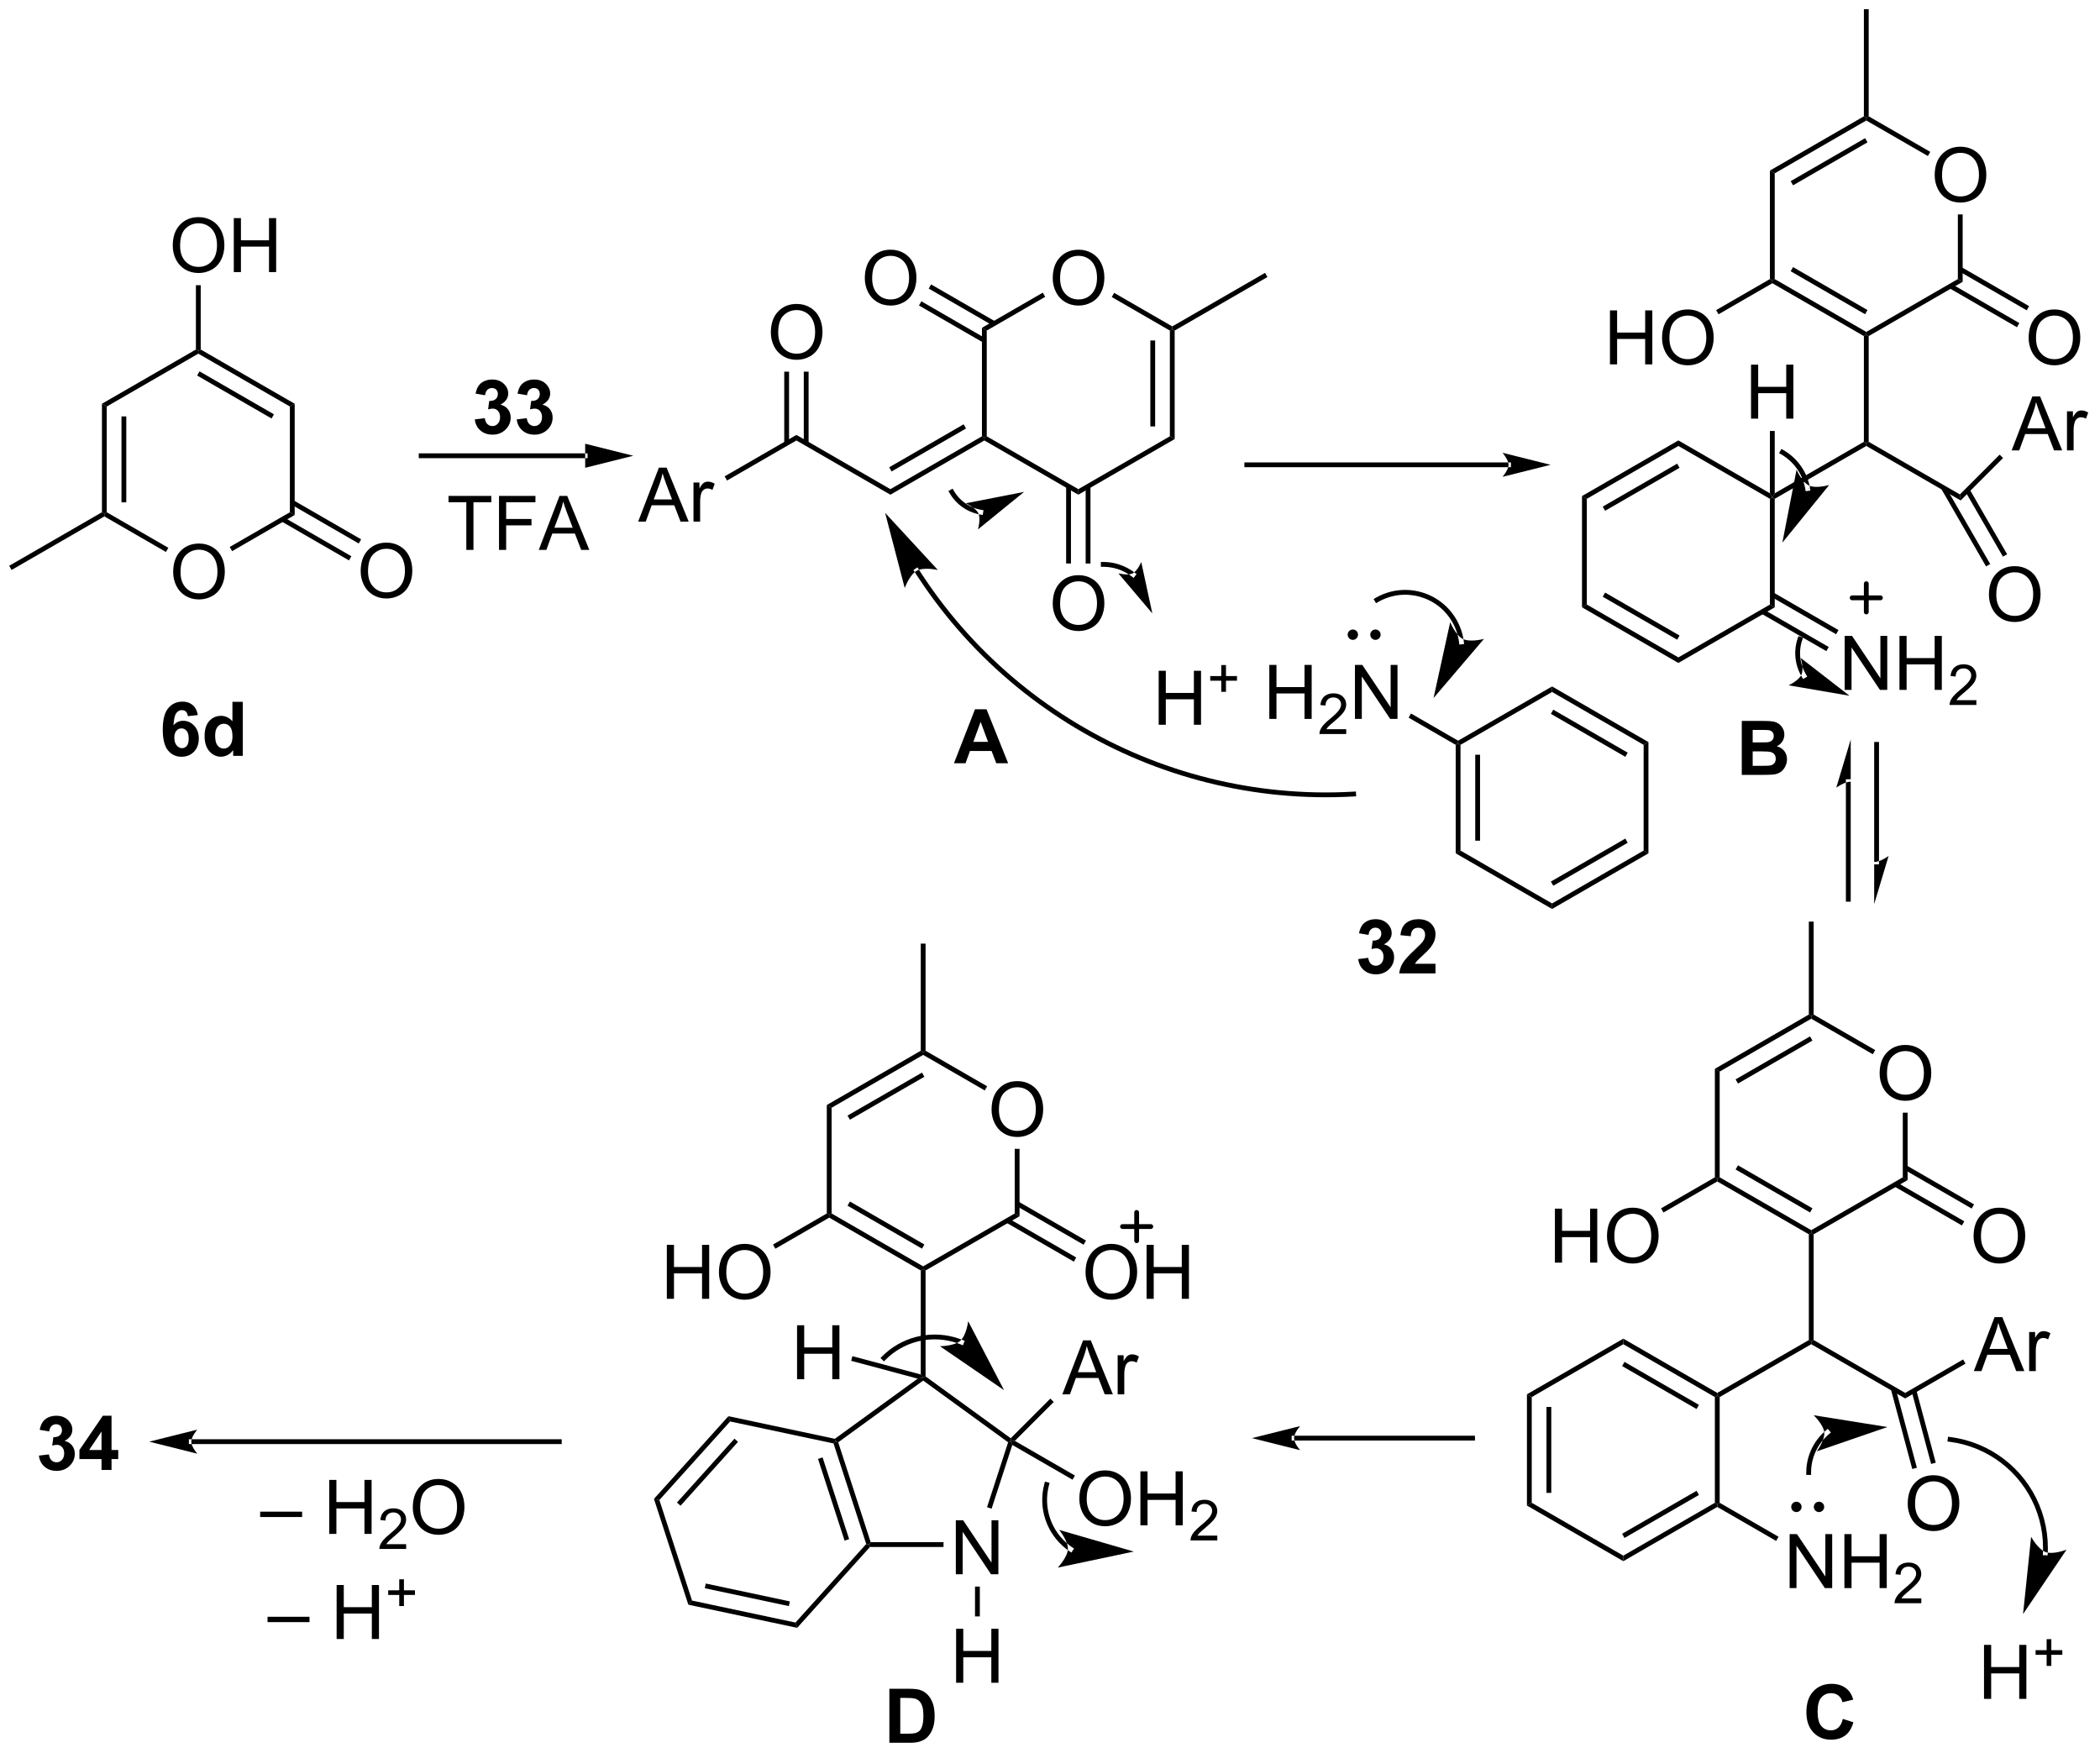 <?xml version="1.0" encoding="UTF-8"?>
<!DOCTYPE svg PUBLIC '-//W3C//DTD SVG 1.0//EN'
          'http://www.w3.org/TR/2001/REC-SVG-20010904/DTD/svg10.dtd'>
<svg stroke-dasharray="none" shape-rendering="auto" xmlns="http://www.w3.org/2000/svg" font-family="'Dialog'" text-rendering="auto" width="611" fill-opacity="1" color-interpolation="auto" color-rendering="auto" preserveAspectRatio="xMidYMid meet" font-size="12px" viewBox="0 0 611 510" fill="black" xmlns:xlink="http://www.w3.org/1999/xlink" stroke="black" image-rendering="auto" stroke-miterlimit="10" stroke-linecap="square" stroke-linejoin="miter" font-style="normal" stroke-width="1" height="510" stroke-dashoffset="0" font-weight="normal" stroke-opacity="1"
><!--Generated by the Batik Graphics2D SVG Generator--><defs id="genericDefs"
  /><g
  ><defs id="defs1"
    ><clipPath clipPathUnits="userSpaceOnUse" id="clipPath1"
      ><path d="M0.633 0.633 L229.464 0.633 L229.464 191.781 L0.633 191.781 L0.633 0.633 Z"
      /></clipPath
      ><clipPath clipPathUnits="userSpaceOnUse" id="clipPath2"
      ><path d="M97.428 188.704 L97.428 374.537 L319.896 374.537 L319.896 188.704 Z"
      /></clipPath
    ></defs
    ><g transform="scale(2.667,2.667) translate(-0.633,-0.633) matrix(1.029,0,0,1.029,-99.581,-193.468)"
    ><path d="M115.749 249.298 Q115.749 247.871 116.515 247.067 Q117.28 246.259 118.491 246.259 Q119.283 246.259 119.918 246.639 Q120.556 247.017 120.89 247.694 Q121.226 248.371 121.226 249.231 Q121.226 250.103 120.874 250.791 Q120.523 251.478 119.877 251.832 Q119.234 252.186 118.486 252.186 Q117.679 252.186 117.041 251.796 Q116.405 251.403 116.077 250.728 Q115.749 250.051 115.749 249.298 ZM116.53 249.309 Q116.53 250.345 117.085 250.942 Q117.642 251.535 118.484 251.535 Q119.338 251.535 119.89 250.934 Q120.444 250.332 120.444 249.228 Q120.444 248.528 120.207 248.007 Q119.971 247.486 119.515 247.199 Q119.062 246.91 118.494 246.91 Q117.689 246.91 117.109 247.465 Q116.53 248.017 116.53 249.309 Z" stroke="none" clip-path="url(#clipPath2)"
    /></g
    ><g transform="matrix(2.743,0,0,2.743,-267.238,-517.603)"
    ><path d="M108.239 231.527 L108.749 231.822 L108.749 243.036 L108.494 243.183 L108.239 243.036 ZM110.311 232.87 L110.311 241.987 L110.821 241.987 L110.821 232.87 Z" stroke="none" clip-path="url(#clipPath2)"
    /></g
    ><g transform="matrix(2.743,0,0,2.743,-267.238,-517.603)"
    ><path d="M108.494 243.478 L108.494 243.183 L108.749 243.036 L115.281 246.807 L115.026 247.249 Z" stroke="none" clip-path="url(#clipPath2)"
    /></g
    ><g transform="matrix(2.743,0,0,2.743,-267.238,-517.603)"
    ><path d="M122.047 247.162 L121.791 246.72 L128.173 243.036 L128.683 243.33 Z" stroke="none" clip-path="url(#clipPath2)"
    /></g
    ><g transform="matrix(2.743,0,0,2.743,-267.238,-517.603)"
    ><path d="M128.683 243.33 L128.173 243.036 L128.173 231.822 L128.683 231.527 Z" stroke="none" clip-path="url(#clipPath2)"
    /></g
    ><g transform="matrix(2.743,0,0,2.743,-267.238,-517.603)"
    ><path d="M128.683 231.527 L128.173 231.822 L118.461 226.215 L118.461 225.92 L118.716 225.773 ZM126.484 232.649 L118.589 228.091 L118.334 228.533 L126.229 233.091 Z" stroke="none" clip-path="url(#clipPath2)"
    /></g
    ><g transform="matrix(2.743,0,0,2.743,-267.238,-517.603)"
    ><path d="M118.206 225.773 L118.461 225.92 L118.461 226.215 L108.749 231.822 L108.239 231.527 Z" stroke="none" clip-path="url(#clipPath2)"
    /></g
    ><g transform="matrix(2.743,0,0,2.743,-267.238,-517.603)"
    ><path d="M115.749 214.772 Q115.749 213.345 116.515 212.541 Q117.28 211.733 118.491 211.733 Q119.283 211.733 119.918 212.113 Q120.556 212.491 120.89 213.168 Q121.226 213.845 121.226 214.705 Q121.226 215.577 120.874 216.264 Q120.523 216.952 119.877 217.306 Q119.234 217.66 118.486 217.66 Q117.679 217.66 117.041 217.27 Q116.405 216.876 116.077 216.202 Q115.749 215.525 115.749 214.772 ZM116.53 214.783 Q116.53 215.819 117.085 216.416 Q117.642 217.009 118.484 217.009 Q119.338 217.009 119.89 216.408 Q120.444 215.806 120.444 214.702 Q120.444 214.001 120.207 213.481 Q119.971 212.96 119.515 212.673 Q119.062 212.384 118.494 212.384 Q117.689 212.384 117.109 212.939 Q116.53 213.491 116.53 214.783 ZM122.224 217.561 L122.224 211.835 L122.982 211.835 L122.982 214.186 L125.959 214.186 L125.959 211.835 L126.717 211.835 L126.717 217.561 L125.959 217.561 L125.959 214.861 L122.982 214.861 L122.982 217.561 L122.224 217.561 Z" stroke="none" clip-path="url(#clipPath2)"
    /></g
    ><g transform="matrix(2.743,0,0,2.743,-267.238,-517.603)"
    ><path d="M118.716 225.773 L118.461 225.92 L118.206 225.773 L118.206 218.954 L118.716 218.954 Z" stroke="none" clip-path="url(#clipPath2)"
    /></g
    ><g transform="matrix(2.743,0,0,2.743,-267.238,-517.603)"
    ><path d="M108.239 243.036 L108.494 243.183 L108.494 243.478 L98.655 249.158 L98.4 248.716 Z" stroke="none" clip-path="url(#clipPath2)"
    /></g
    ><g transform="matrix(2.743,0,0,2.743,-267.238,-517.603)"
    ><path d="M135.683 249.298 Q135.683 247.871 136.448 247.067 Q137.214 246.259 138.425 246.259 Q139.217 246.259 139.852 246.639 Q140.49 247.017 140.823 247.694 Q141.159 248.371 141.159 249.231 Q141.159 250.103 140.808 250.791 Q140.456 251.478 139.81 251.832 Q139.167 252.186 138.42 252.186 Q137.612 252.186 136.974 251.796 Q136.339 251.403 136.011 250.728 Q135.683 250.051 135.683 249.298 ZM136.464 249.309 Q136.464 250.345 137.019 250.942 Q137.576 251.535 138.417 251.535 Q139.271 251.535 139.823 250.934 Q140.378 250.332 140.378 249.228 Q140.378 248.528 140.141 248.007 Q139.904 247.486 139.448 247.199 Q138.995 246.91 138.428 246.91 Q137.623 246.91 137.042 247.465 Q136.464 248.017 136.464 249.309 Z" stroke="none" clip-path="url(#clipPath2)"
    /></g
    ><g transform="matrix(2.743,0,0,2.743,-267.238,-517.603)"
    ><path d="M127.265 244.002 L134.441 248.145 L134.696 247.704 L127.52 243.56 ZM128.3 242.208 L135.477 246.351 L135.732 245.91 L128.555 241.766 Z" stroke="none" clip-path="url(#clipPath2)"
    /></g
    ><g transform="matrix(2.743,0,0,2.743,-267.238,-517.603)"
    ><path d="M159.496 237.3 L159.496 237.3 L142.099 237.3 L141.844 237.3 L141.844 236.79 L142.099 236.79 L159.496 236.79 L159.752 236.79 L159.752 237.3 ZM164.599 237.045 L159.496 235.769 C159.496 235.769 159.496 236.407 159.496 237.045 C159.496 237.683 159.496 238.321 159.496 238.321 Z" stroke="none" clip-path="url(#clipPath2)"
    /></g
    ><g transform="matrix(2.743,0,0,2.743,-267.238,-517.603)"
    ><path d="M146.888 247.028 L146.888 241.976 L145 241.976 L145 241.302 L149.539 241.302 L149.539 241.976 L147.646 241.976 L147.646 247.028 L146.888 247.028 ZM150.356 247.028 L150.356 241.302 L154.22 241.302 L154.22 241.976 L151.114 241.976 L151.114 243.75 L153.801 243.75 L153.801 244.427 L151.114 244.427 L151.114 247.028 L150.356 247.028 ZM154.573 247.028 L156.774 241.302 L157.591 241.302 L159.935 247.028 L159.071 247.028 L158.404 245.294 L156.008 245.294 L155.381 247.028 L154.573 247.028 ZM156.227 244.677 L158.17 244.677 L157.571 243.091 Q157.297 242.367 157.164 241.903 Q157.055 242.453 156.857 242.997 L156.227 244.677 Z" stroke="none" clip-path="url(#clipPath2)"
    /></g
    ><g transform="matrix(2.743,0,0,2.743,-267.238,-517.603)"
    ><path d="M209.09 218.225 Q209.09 216.798 209.856 215.993 Q210.622 215.186 211.833 215.186 Q212.624 215.186 213.26 215.566 Q213.898 215.944 214.231 216.621 Q214.567 217.298 214.567 218.157 Q214.567 219.03 214.215 219.717 Q213.864 220.405 213.218 220.759 Q212.575 221.113 211.827 221.113 Q211.02 221.113 210.382 220.722 Q209.747 220.329 209.419 219.655 Q209.09 218.978 209.09 218.225 ZM209.872 218.235 Q209.872 219.272 210.427 219.868 Q210.984 220.462 211.825 220.462 Q212.679 220.462 213.231 219.86 Q213.786 219.259 213.786 218.155 Q213.786 217.454 213.549 216.933 Q213.312 216.412 212.856 216.126 Q212.403 215.837 211.835 215.837 Q211.031 215.837 210.45 216.392 Q209.872 216.944 209.872 218.235 Z" stroke="none" clip-path="url(#clipPath2)"
    /></g
    ><g transform="matrix(2.743,0,0,2.743,-267.238,-517.603)"
    ><path d="M201.581 223.471 L202.091 223.766 L202.091 234.98 L201.836 235.127 L201.581 234.98 Z" stroke="none" clip-path="url(#clipPath2)"
    /></g
    ><g transform="matrix(2.743,0,0,2.743,-267.238,-517.603)"
    ><path d="M201.836 235.422 L201.836 235.127 L202.091 234.98 L211.803 240.587 L211.803 241.176 Z" stroke="none" clip-path="url(#clipPath2)"
    /></g
    ><g transform="matrix(2.743,0,0,2.743,-267.238,-517.603)"
    ><path d="M211.803 241.176 L211.803 240.587 L221.514 234.98 L222.024 235.274 Z" stroke="none" clip-path="url(#clipPath2)"
    /></g
    ><g transform="matrix(2.743,0,0,2.743,-267.238,-517.603)"
    ><path d="M222.024 235.274 L221.514 234.98 L221.514 223.766 L221.769 223.618 L222.024 223.766 ZM219.953 233.931 L219.953 224.814 L219.443 224.814 L219.443 233.931 Z" stroke="none" clip-path="url(#clipPath2)"
    /></g
    ><g transform="matrix(2.743,0,0,2.743,-267.238,-517.603)"
    ><path d="M221.769 223.324 L221.769 223.618 L221.514 223.766 L215.351 220.207 L215.606 219.765 Z" stroke="none" clip-path="url(#clipPath2)"
    /></g
    ><g transform="matrix(2.743,0,0,2.743,-267.238,-517.603)"
    ><path d="M208.034 219.745 L208.289 220.187 L202.091 223.766 L201.581 223.471 Z" stroke="none" clip-path="url(#clipPath2)"
    /></g
    ><g transform="matrix(2.743,0,0,2.743,-267.238,-517.603)"
    ><path d="M201.581 234.98 L201.836 235.127 L201.836 235.422 L191.869 241.176 L191.869 240.587 ZM199.637 233.71 L191.741 238.268 L191.996 238.71 L199.892 234.152 Z" stroke="none" clip-path="url(#clipPath2)"
    /></g
    ><g transform="matrix(2.743,0,0,2.743,-267.238,-517.603)"
    ><path d="M191.869 240.587 L191.869 241.176 L181.902 235.422 L181.902 234.832 Z" stroke="none" clip-path="url(#clipPath2)"
    /></g
    ><g transform="matrix(2.743,0,0,2.743,-267.238,-517.603)"
    ><path d="M165.115 244.031 L167.315 238.305 L168.133 238.305 L170.476 244.031 L169.612 244.031 L168.945 242.297 L166.549 242.297 L165.922 244.031 L165.115 244.031 ZM166.768 241.68 L168.711 241.68 L168.112 240.094 Q167.839 239.37 167.706 238.906 Q167.596 239.456 167.398 240 L166.768 241.68 ZM170.984 244.031 L170.984 239.883 L171.617 239.883 L171.617 240.511 Q171.859 240.07 172.062 239.93 Q172.268 239.789 172.516 239.789 Q172.87 239.789 173.237 240.016 L172.995 240.667 Q172.737 240.516 172.479 240.516 Q172.25 240.516 172.065 240.654 Q171.883 240.792 171.805 241.039 Q171.688 241.414 171.688 241.859 L171.688 244.031 L170.984 244.031 Z" stroke="none" clip-path="url(#clipPath2)"
    /></g
    ><g transform="matrix(2.743,0,0,2.743,-267.238,-517.603)"
    ><path d="M181.902 234.832 L181.902 235.422 L174.542 239.671 L174.287 239.229 Z" stroke="none" clip-path="url(#clipPath2)"
    /></g
    ><g transform="matrix(2.743,0,0,2.743,-267.238,-517.603)"
    ><path d="M179.19 223.979 Q179.19 222.552 179.956 221.748 Q180.721 220.94 181.932 220.94 Q182.724 220.94 183.359 221.32 Q183.998 221.698 184.331 222.375 Q184.667 223.052 184.667 223.911 Q184.667 224.784 184.315 225.471 Q183.964 226.159 183.318 226.513 Q182.675 226.867 181.927 226.867 Q181.12 226.867 180.482 226.477 Q179.846 226.083 179.518 225.409 Q179.19 224.732 179.19 223.979 ZM179.971 223.99 Q179.971 225.026 180.526 225.623 Q181.083 226.216 181.925 226.216 Q182.779 226.216 183.331 225.615 Q183.886 225.013 183.886 223.909 Q183.886 223.208 183.649 222.688 Q183.412 222.167 182.956 221.88 Q182.503 221.591 181.935 221.591 Q181.13 221.591 180.55 222.146 Q179.971 222.698 179.971 223.99 Z" stroke="none" clip-path="url(#clipPath2)"
    /></g
    ><g transform="matrix(2.743,0,0,2.743,-267.238,-517.603)"
    ><path d="M183.193 235.725 L183.193 228.124 L182.683 228.124 L182.683 235.725 ZM181.121 235.725 L181.121 228.124 L180.611 228.124 L180.611 235.725 Z" stroke="none" clip-path="url(#clipPath2)"
    /></g
    ><g transform="matrix(2.743,0,0,2.743,-267.238,-517.603)"
    ><path d="M189.157 218.225 Q189.157 216.798 189.923 215.993 Q190.688 215.186 191.899 215.186 Q192.691 215.186 193.326 215.566 Q193.964 215.944 194.298 216.621 Q194.633 217.298 194.633 218.157 Q194.633 219.03 194.282 219.717 Q193.93 220.405 193.285 220.759 Q192.641 221.113 191.894 221.113 Q191.087 221.113 190.449 220.722 Q189.813 220.329 189.485 219.655 Q189.157 218.978 189.157 218.225 ZM189.938 218.235 Q189.938 219.272 190.493 219.868 Q191.05 220.462 191.891 220.462 Q192.745 220.462 193.298 219.86 Q193.852 219.259 193.852 218.155 Q193.852 217.454 193.615 216.933 Q193.378 216.412 192.923 216.126 Q192.469 215.837 191.902 215.837 Q191.097 215.837 190.516 216.392 Q189.938 216.944 189.938 218.235 Z" stroke="none" clip-path="url(#clipPath2)"
    /></g
    ><g transform="matrix(2.743,0,0,2.743,-267.238,-517.603)"
    ><path d="M202.999 222.799 L196.19 218.868 L195.935 219.31 L202.744 223.241 ZM201.963 224.593 L195.155 220.662 L194.9 221.104 L201.708 225.035 Z" stroke="none" clip-path="url(#clipPath2)"
    /></g
    ><g transform="matrix(2.743,0,0,2.743,-267.238,-517.603)"
    ><path d="M222.024 223.766 L221.769 223.618 L221.769 223.324 L231.609 217.643 L231.864 218.085 Z" stroke="none" clip-path="url(#clipPath2)"
    /></g
    ><g transform="matrix(2.743,0,0,2.743,-267.238,-517.603)"
    ><path d="M209.09 252.751 Q209.09 251.324 209.856 250.519 Q210.622 249.712 211.833 249.712 Q212.624 249.712 213.26 250.092 Q213.898 250.47 214.231 251.147 Q214.567 251.824 214.567 252.683 Q214.567 253.555 214.215 254.243 Q213.864 254.93 213.218 255.285 Q212.575 255.639 211.827 255.639 Q211.02 255.639 210.382 255.248 Q209.747 254.855 209.419 254.18 Q209.09 253.503 209.09 252.751 ZM209.872 252.761 Q209.872 253.798 210.427 254.394 Q210.984 254.988 211.825 254.988 Q212.679 254.988 213.231 254.386 Q213.786 253.785 213.786 252.68 Q213.786 251.98 213.549 251.459 Q213.312 250.938 212.856 250.652 Q212.403 250.363 211.835 250.363 Q211.031 250.363 210.45 250.917 Q209.872 251.47 209.872 252.761 Z" stroke="none" clip-path="url(#clipPath2)"
    /></g
    ><g transform="matrix(2.743,0,0,2.743,-267.238,-517.603)"
    ><path d="M210.512 240.283 L210.512 248.474 L211.022 248.474 L211.022 240.283 ZM212.583 240.283 L212.583 248.474 L213.093 248.474 L213.093 240.283 Z" stroke="none" clip-path="url(#clipPath2)"
    /></g
    ><g transform="matrix(2.743,0,0,2.743,-267.238,-517.603)"
    ><path d="M201.411 243.282 L201.411 243.282 C201.411 243.282 201.41 243.282 201.41 243.282 L201.41 243.282 C201.409 243.282 201.407 243.282 201.404 243.281 L201.45 243.03 L201.406 243.281 C201.406 243.281 201.406 243.281 201.406 243.281 L201.406 243.281 C201.404 243.281 201.403 243.281 201.403 243.281 L201.403 243.281 C201.402 243.281 201.402 243.281 201.402 243.281 L201.402 243.281 C201.402 243.281 201.402 243.281 201.402 243.281 L201.401 243.281 C201.389 243.279 201.376 243.276 201.363 243.274 L201.41 243.023 L201.363 243.274 C201.338 243.269 201.313 243.264 201.288 243.259 L201.338 243.009 L201.288 243.259 C201.188 243.239 201.088 243.216 200.99 243.189 L200.99 243.189 C200.596 243.083 200.22 242.926 199.87 242.724 L199.997 242.503 L199.87 242.724 C199.169 242.319 198.573 241.734 198.155 241.009 L198.027 240.788 L198.469 240.533 L198.597 240.754 C198.97 241.4 199.5 241.921 200.125 242.282 L200.125 242.282 C200.437 242.462 200.772 242.602 201.123 242.696 L201.056 242.943 L201.123 242.696 C201.21 242.72 201.299 242.741 201.388 242.759 L201.388 242.759 C201.411 242.764 201.433 242.768 201.456 242.772 L201.456 242.772 C201.467 242.774 201.478 242.776 201.489 242.778 L201.445 243.029 L201.489 242.778 C201.489 242.778 201.489 242.778 201.489 242.778 L201.489 242.778 C201.49 242.778 201.492 242.779 201.492 242.779 L201.492 242.779 C201.493 242.779 201.493 242.779 201.493 242.779 L201.493 242.779 C201.493 242.779 201.493 242.779 201.493 242.779 L201.496 242.779 C201.494 242.779 201.493 242.779 201.493 242.779 L201.493 242.779 C201.493 242.779 201.493 242.779 201.493 242.779 L201.745 242.82 L201.663 243.323 ZM206.048 240.881 L199.862 242.087 C199.862 242.087 200.918 242.542 201.202 243.148 C201.485 243.753 201.157 244.856 201.157 244.856 Z" stroke="none" clip-path="url(#clipPath2)"
    /></g
    ><g transform="matrix(2.743,0,0,2.743,-267.238,-517.603)"
    ><path d="M217.468 249.848 L217.468 249.848 L217.468 249.848 L217.468 249.848 L217.468 249.848 L217.468 249.848 L217.468 249.847 L217.623 249.645 L217.468 249.847 L217.466 249.846 L217.465 249.846 C217.463 249.844 217.462 249.843 217.461 249.842 L217.459 249.841 C217.444 249.829 217.428 249.817 217.412 249.805 L217.565 249.601 L217.412 249.805 C217.349 249.758 217.284 249.712 217.218 249.667 L217.218 249.667 C216.955 249.49 216.674 249.337 216.378 249.211 L216.477 248.976 L216.378 249.211 C215.786 248.961 215.136 248.823 214.452 248.823 L214.197 248.823 L214.197 248.312 L214.452 248.312 C215.205 248.312 215.923 248.465 216.577 248.742 L216.577 248.742 C216.903 248.88 217.213 249.049 217.504 249.245 L217.361 249.456 L217.504 249.245 C217.576 249.294 217.648 249.344 217.718 249.397 L217.718 249.397 C217.735 249.41 217.753 249.423 217.77 249.436 L217.615 249.639 L217.769 249.435 C217.772 249.438 217.775 249.44 217.777 249.441 L217.621 249.644 L217.776 249.441 L217.778 249.442 L217.778 249.442 L217.778 249.442 L217.778 249.442 L217.778 249.442 L217.778 249.442 L217.778 249.443 L217.981 249.598 L217.671 250.003 ZM219.655 253.77 L218.477 248.315 C218.477 248.315 218.093 249.259 217.562 249.52 C217.031 249.782 216.049 249.511 216.049 249.511 Z" stroke="none" clip-path="url(#clipPath2)"
    /></g
    ><g transform="matrix(2.743,0,0,2.743,-267.238,-517.603)"
    ><path d="M220.327 265.579 L220.327 259.853 L221.084 259.853 L221.084 262.204 L224.061 262.204 L224.061 259.853 L224.819 259.853 L224.819 265.579 L224.061 265.579 L224.061 262.879 L221.084 262.879 L221.084 265.579 L220.327 265.579 Z" stroke="none" clip-path="url(#clipPath2)"
    /></g
    ><g transform="matrix(2.743,0,0,2.743,-267.238,-517.603)"
    ><path d="M226.967 262.084 L226.967 260.906 L225.797 260.906 L225.797 260.414 L226.967 260.414 L226.967 259.246 L227.465 259.246 L227.465 260.414 L228.633 260.414 L228.633 260.906 L227.465 260.906 L227.465 262.084 L226.967 262.084 Z" stroke="none" clip-path="url(#clipPath2)"
    /></g
    ><g transform="matrix(2.743,0,0,2.743,-267.238,-517.603)"
    ><path d="M257.435 238.259 L257.435 238.259 L229.673 238.259 L229.418 238.259 L229.418 237.749 L229.673 237.749 L257.435 237.749 L257.691 237.749 L257.691 238.259 ZM261.9 238.004 L256.798 236.728 C256.798 236.728 257.435 237.446 257.435 238.004 C257.435 238.562 256.798 239.28 256.798 239.28 Z" stroke="none" clip-path="url(#clipPath2)"
    /></g
    ><g transform="matrix(2.743,0,0,2.743,-267.238,-517.603)"
    ><path d="M252.187 256.823 L252.187 256.823 C252.187 256.823 252.187 256.823 252.187 256.823 L252.187 256.823 C252.187 256.822 252.187 256.821 252.187 256.819 L252.44 256.79 L252.187 256.821 C252.187 256.819 252.186 256.816 252.186 256.813 L252.439 256.781 L252.186 256.814 C252.185 256.808 252.185 256.802 252.184 256.796 L252.184 256.796 C252.182 256.784 252.181 256.773 252.179 256.761 L252.432 256.727 L252.179 256.761 C252.176 256.738 252.173 256.715 252.169 256.692 L252.169 256.692 C252.162 256.645 252.155 256.599 252.147 256.553 L252.398 256.509 L252.147 256.553 C252.131 256.461 252.113 256.368 252.092 256.276 L252.092 256.276 C252.05 256.092 251.999 255.91 251.939 255.728 L252.181 255.648 L251.939 255.728 C251.818 255.366 251.659 255.01 251.461 254.666 L251.682 254.538 L251.461 254.666 C250.667 253.29 249.391 252.366 247.969 251.984 L247.969 251.984 C246.546 251.602 244.979 251.763 243.603 252.557 L243.382 252.684 L243.127 252.242 L243.348 252.115 C244.846 251.251 246.553 251.076 248.101 251.491 L248.035 251.738 L248.101 251.491 C249.648 251.907 251.038 252.913 251.903 254.411 L251.903 254.411 C252.119 254.785 252.292 255.172 252.423 255.567 L252.423 255.567 C252.489 255.764 252.544 255.964 252.589 256.164 L252.341 256.22 L252.589 256.164 C252.612 256.264 252.632 256.365 252.65 256.465 L252.65 256.466 C252.658 256.516 252.667 256.566 252.674 256.617 L252.422 256.654 L252.674 256.616 C252.678 256.642 252.681 256.667 252.685 256.692 L252.685 256.692 C252.686 256.705 252.688 256.717 252.69 256.73 L252.437 256.763 L252.69 256.73 C252.691 256.736 252.691 256.743 252.692 256.748 L252.692 256.749 C252.693 256.752 252.693 256.756 252.694 256.76 L252.694 256.761 C252.694 256.76 252.694 256.76 252.694 256.76 L252.694 256.76 C252.694 256.76 252.694 256.76 252.694 256.76 L252.725 257.013 L252.219 257.076 ZM249.482 262.744 L254.833 256.471 C254.833 256.471 253.381 256.865 252.597 256.476 C251.814 256.087 251.251 254.69 251.251 254.69 Z" stroke="none" clip-path="url(#clipPath2)"
    /></g
    ><g transform="matrix(2.743,0,0,2.743,-267.238,-517.603)"
    ><path d="M251.833 267.71 L252.088 267.562 L252.343 267.71 L252.343 278.924 L251.833 279.218 ZM253.905 268.758 L253.905 277.875 L254.415 277.875 L254.415 268.758 Z" stroke="none" clip-path="url(#clipPath2)"
    /></g
    ><g transform="matrix(2.743,0,0,2.743,-267.238,-517.603)"
    ><path d="M251.833 279.218 L252.343 278.924 L262.055 284.531 L262.055 285.12 Z" stroke="none" clip-path="url(#clipPath2)"
    /></g
    ><g transform="matrix(2.743,0,0,2.743,-267.238,-517.603)"
    ><path d="M262.055 285.12 L262.055 284.531 L271.767 278.924 L272.277 279.218 ZM262.183 282.654 L270.078 278.096 L269.823 277.654 L261.927 282.212 Z" stroke="none" clip-path="url(#clipPath2)"
    /></g
    ><g transform="matrix(2.743,0,0,2.743,-267.238,-517.603)"
    ><path d="M272.277 279.218 L271.767 278.924 L271.767 267.71 L272.277 267.415 Z" stroke="none" clip-path="url(#clipPath2)"
    /></g
    ><g transform="matrix(2.743,0,0,2.743,-267.238,-517.603)"
    ><path d="M272.277 267.415 L271.767 267.71 L262.055 262.103 L262.055 261.514 ZM270.078 268.538 L262.183 263.979 L261.927 264.421 L269.823 268.979 Z" stroke="none" clip-path="url(#clipPath2)"
    /></g
    ><g transform="matrix(2.743,0,0,2.743,-267.238,-517.603)"
    ><path d="M262.055 261.514 L262.055 262.103 L252.343 267.71 L252.088 267.562 L252.088 267.268 Z" stroke="none" clip-path="url(#clipPath2)"
    /></g
    ><g transform="matrix(2.743,0,0,2.743,-267.238,-517.603)"
    ><path d="M232.063 264.958 L232.063 259.231 L232.821 259.231 L232.821 261.583 L235.798 261.583 L235.798 259.231 L236.555 259.231 L236.555 264.958 L235.798 264.958 L235.798 262.258 L232.821 262.258 L232.821 264.958 L232.063 264.958 Z" stroke="none" clip-path="url(#clipPath2)"
    /></g
    ><g transform="matrix(2.743,0,0,2.743,-267.238,-517.603)"
    ><path d="M240.221 266.05 L240.221 266.558 L237.382 266.558 Q237.376 266.367 237.444 266.191 Q237.552 265.902 237.79 265.621 Q238.03 265.339 238.481 264.97 Q239.18 264.396 239.427 264.06 Q239.673 263.724 239.673 263.425 Q239.673 263.113 239.448 262.898 Q239.225 262.681 238.864 262.681 Q238.483 262.681 238.255 262.91 Q238.026 263.138 238.024 263.543 L237.481 263.488 Q237.538 262.88 237.901 262.564 Q238.264 262.246 238.876 262.246 Q239.495 262.246 239.854 262.589 Q240.216 262.931 240.216 263.437 Q240.216 263.695 240.11 263.945 Q240.005 264.193 239.759 264.468 Q239.514 264.744 238.946 265.224 Q238.471 265.623 238.337 265.765 Q238.202 265.908 238.114 266.05 L240.221 266.05 Z" stroke="none" clip-path="url(#clipPath2)"
    /></g
    ><g transform="matrix(2.743,0,0,2.743,-267.238,-517.603)"
    ><path d="M241.146 264.958 L241.146 259.231 L241.925 259.231 L244.933 263.726 L244.933 259.231 L245.659 259.231 L245.659 264.958 L244.881 264.958 L241.873 260.458 L241.873 264.958 L241.146 264.958 Z" stroke="none" clip-path="url(#clipPath2)"
    /></g
    ><g transform="matrix(2.743,0,0,2.743,-267.238,-517.603)"
    ><path d="M252.088 267.268 L252.088 267.562 L251.833 267.71 L246.838 264.826 L247.093 264.384 Z" stroke="none" clip-path="url(#clipPath2)"
    /></g
    ><g transform="matrix(2.743,0,0,2.743,-267.238,-517.603)"
    ><path d="M240.923 256.323 C240.757 256.323 240.623 256.189 240.623 256.023 C240.623 255.858 240.757 255.724 240.923 255.724 C241.088 255.724 241.222 255.858 241.222 256.023 C241.222 256.189 241.088 256.323 240.923 256.323" stroke="none" clip-path="url(#clipPath2)"
    /></g
    ><g stroke-width="0.51" transform="matrix(2.743,0,0,2.743,-267.238,-517.603)" stroke-linejoin="round" stroke-linecap="round"
    ><path fill="none" d="M240.923 256.323 C240.757 256.323 240.623 256.189 240.623 256.023 C240.623 255.858 240.757 255.724 240.923 255.724 C241.088 255.724 241.222 255.858 241.222 256.023 C241.222 256.189 241.088 256.323 240.923 256.323" clip-path="url(#clipPath2)"
    /></g
    ><g transform="matrix(2.743,0,0,2.743,-267.238,-517.603)"
    ><path d="M243.32 256.323 C243.155 256.323 243.02 256.189 243.02 256.023 C243.02 255.858 243.155 255.724 243.32 255.724 C243.486 255.724 243.62 255.858 243.62 256.023 C243.62 256.189 243.486 256.323 243.32 256.323" stroke="none" clip-path="url(#clipPath2)"
    /></g
    ><g stroke-width="0.51" transform="matrix(2.743,0,0,2.743,-267.238,-517.603)" stroke-linejoin="round" stroke-linecap="round"
    ><path fill="none" d="M243.32 256.323 C243.155 256.323 243.02 256.189 243.02 256.023 C243.02 255.858 243.155 255.724 243.32 255.724 C243.486 255.724 243.62 255.858 243.62 256.023 C243.62 256.189 243.486 256.323 243.32 256.323" clip-path="url(#clipPath2)"
    /></g
    ><g transform="matrix(2.743,0,0,2.743,-267.238,-517.603)"
    ><path d="M265.23 241.318 L265.74 241.613 L265.74 252.827 L265.23 253.121 Z" stroke="none" clip-path="url(#clipPath2)"
    /></g
    ><g transform="matrix(2.743,0,0,2.743,-267.238,-517.603)"
    ><path d="M265.23 253.121 L265.74 252.827 L275.452 258.434 L275.452 259.023 ZM267.429 251.999 L275.324 256.557 L275.579 256.115 L267.684 251.557 Z" stroke="none" clip-path="url(#clipPath2)"
    /></g
    ><g transform="matrix(2.743,0,0,2.743,-267.238,-517.603)"
    ><path d="M275.452 259.023 L275.452 258.434 L285.163 252.827 L285.673 253.121 Z" stroke="none" clip-path="url(#clipPath2)"
    /></g
    ><g transform="matrix(2.743,0,0,2.743,-267.238,-517.603)"
    ><path d="M285.673 253.121 L285.163 252.827 L285.163 241.613 L285.418 241.465 L285.673 241.613 Z" stroke="none" clip-path="url(#clipPath2)"
    /></g
    ><g transform="matrix(2.743,0,0,2.743,-267.238,-517.603)"
    ><path d="M285.163 241.024 L285.418 241.465 L285.163 241.613 L275.452 236.006 L275.452 235.416 Z" stroke="none" clip-path="url(#clipPath2)"
    /></g
    ><g transform="matrix(2.743,0,0,2.743,-267.238,-517.603)"
    ><path d="M275.452 235.416 L275.452 236.006 L265.74 241.613 L265.23 241.318 ZM275.324 237.882 L267.429 242.44 L267.684 242.882 L275.579 238.324 Z" stroke="none" clip-path="url(#clipPath2)"
    /></g
    ><g transform="matrix(2.743,0,0,2.743,-267.238,-517.603)"
    ><path d="M285.673 241.613 L285.418 241.465 L285.673 241.024 L295.13 235.564 L295.385 235.711 L295.385 236.006 Z" stroke="none" clip-path="url(#clipPath2)"
    /></g
    ><g transform="matrix(2.743,0,0,2.743,-267.238,-517.603)"
    ><path d="M295.385 236.006 L295.385 235.711 L295.64 235.564 L305.31 241.147 L305.394 241.784 Z" stroke="none" clip-path="url(#clipPath2)"
    /></g
    ><g transform="matrix(2.743,0,0,2.743,-267.238,-517.603)"
    ><path d="M308.394 251.793 Q308.394 250.366 309.16 249.561 Q309.925 248.754 311.136 248.754 Q311.928 248.754 312.563 249.134 Q313.202 249.512 313.535 250.189 Q313.871 250.866 313.871 251.725 Q313.871 252.598 313.519 253.285 Q313.168 253.973 312.522 254.327 Q311.879 254.681 311.131 254.681 Q310.324 254.681 309.686 254.29 Q309.05 253.897 308.722 253.223 Q308.394 252.546 308.394 251.793 ZM309.175 251.804 Q309.175 252.84 309.73 253.436 Q310.287 254.03 311.129 254.03 Q311.983 254.03 312.535 253.429 Q313.089 252.827 313.089 251.723 Q313.089 251.022 312.853 250.501 Q312.616 249.981 312.16 249.694 Q311.707 249.405 311.139 249.405 Q310.334 249.405 309.754 249.96 Q309.175 250.512 309.175 251.804 Z" stroke="none" clip-path="url(#clipPath2)"
    /></g
    ><g transform="matrix(2.743,0,0,2.743,-267.238,-517.603)"
    ><path d="M303.337 240.557 L308.087 248.784 L308.529 248.529 L303.779 240.302 ZM305.889 240.835 L309.881 247.748 L310.323 247.493 L306.331 240.58 Z" stroke="none" clip-path="url(#clipPath2)"
    /></g
    ><g transform="matrix(2.743,0,0,2.743,-267.238,-517.603)"
    ><path d="M310.802 236.477 L313.002 230.751 L313.82 230.751 L316.164 236.477 L315.299 236.477 L314.632 234.743 L312.237 234.743 L311.609 236.477 L310.802 236.477 ZM312.455 234.126 L314.398 234.126 L313.799 232.54 Q313.526 231.816 313.393 231.352 Q313.284 231.902 313.086 232.446 L312.455 234.126 ZM316.672 236.477 L316.672 232.329 L317.304 232.329 L317.304 232.957 Q317.547 232.517 317.75 232.376 Q317.955 232.235 318.203 232.235 Q318.557 232.235 318.924 232.462 L318.682 233.113 Q318.424 232.962 318.166 232.962 Q317.937 232.962 317.752 233.1 Q317.57 233.238 317.492 233.485 Q317.375 233.86 317.375 234.306 L317.375 236.477 L316.672 236.477 Z" stroke="none" clip-path="url(#clipPath2)"
    /></g
    ><g transform="matrix(2.743,0,0,2.743,-267.238,-517.603)"
    ><path d="M305.394 241.784 L305.31 241.147 L309.531 236.925 L309.892 237.286 Z" stroke="none" clip-path="url(#clipPath2)"
    /></g
    ><g transform="matrix(2.743,0,0,2.743,-267.238,-517.603)"
    ><path d="M293.094 261.878 L293.094 256.152 L293.873 256.152 L296.881 260.647 L296.881 256.152 L297.608 256.152 L297.608 261.878 L296.829 261.878 L293.821 257.378 L293.821 261.878 L293.094 261.878 ZM298.903 261.878 L298.903 256.152 L299.661 256.152 L299.661 258.503 L302.637 258.503 L302.637 256.152 L303.395 256.152 L303.395 261.878 L302.637 261.878 L302.637 259.178 L299.661 259.178 L299.661 261.878 L298.903 261.878 Z" stroke="none" clip-path="url(#clipPath2)"
    /></g
    ><g transform="matrix(2.743,0,0,2.743,-267.238,-517.603)"
    ><path d="M307.061 262.971 L307.061 263.478 L304.221 263.478 Q304.216 263.287 304.284 263.111 Q304.391 262.822 304.63 262.541 Q304.87 262.26 305.321 261.89 Q306.02 261.316 306.266 260.98 Q306.512 260.644 306.512 260.346 Q306.512 260.033 306.288 259.818 Q306.065 259.601 305.704 259.601 Q305.323 259.601 305.094 259.83 Q304.866 260.058 304.864 260.463 L304.321 260.408 Q304.378 259.801 304.741 259.484 Q305.104 259.166 305.716 259.166 Q306.335 259.166 306.694 259.51 Q307.055 259.851 307.055 260.357 Q307.055 260.615 306.95 260.865 Q306.844 261.113 306.598 261.389 Q306.354 261.664 305.786 262.144 Q305.311 262.543 305.176 262.685 Q305.042 262.828 304.954 262.971 L307.061 262.971 Z" stroke="none" clip-path="url(#clipPath2)"
    /></g
    ><g transform="matrix(2.743,0,0,2.743,-267.238,-517.603)"
    ><path d="M284.255 253.793 L291.145 257.771 L291.4 257.329 L284.51 253.351 ZM285.291 251.999 L292.181 255.977 L292.436 255.535 L285.546 251.557 Z" stroke="none" clip-path="url(#clipPath2)"
    /></g
    ><g transform="matrix(2.743,0,0,2.743,-267.238,-517.603)"
    ><path d="M295.64 235.564 L295.385 235.711 L295.13 235.564 L295.13 224.35 L295.385 224.202 L295.64 224.35 Z" stroke="none" clip-path="url(#clipPath2)"
    /></g
    ><g transform="matrix(2.743,0,0,2.743,-267.238,-517.603)"
    ><path d="M302.64 207.3 Q302.64 205.873 303.406 205.069 Q304.171 204.261 305.382 204.261 Q306.174 204.261 306.809 204.642 Q307.447 205.019 307.781 205.696 Q308.116 206.373 308.116 207.233 Q308.116 208.105 307.765 208.792 Q307.413 209.48 306.767 209.834 Q306.124 210.188 305.377 210.188 Q304.57 210.188 303.932 209.798 Q303.296 209.405 302.968 208.73 Q302.64 208.053 302.64 207.3 ZM303.421 207.311 Q303.421 208.347 303.976 208.944 Q304.533 209.537 305.374 209.537 Q306.228 209.537 306.781 208.936 Q307.335 208.334 307.335 207.23 Q307.335 206.53 307.098 206.009 Q306.861 205.488 306.406 205.201 Q305.952 204.912 305.385 204.912 Q304.58 204.912 303.999 205.467 Q303.421 206.019 303.421 207.311 Z" stroke="none" clip-path="url(#clipPath2)"
    /></g
    ><g transform="matrix(2.743,0,0,2.743,-267.238,-517.603)"
    ><path d="M295.64 224.35 L295.385 224.202 L295.385 223.908 L305.097 218.301 L305.607 218.595 Z" stroke="none" clip-path="url(#clipPath2)"
    /></g
    ><g transform="matrix(2.743,0,0,2.743,-267.238,-517.603)"
    ><path d="M305.607 218.595 L305.097 218.301 L305.097 211.446 L305.607 211.446 Z" stroke="none" clip-path="url(#clipPath2)"
    /></g
    ><g transform="matrix(2.743,0,0,2.743,-267.238,-517.603)"
    ><path d="M302.172 204.809 L301.916 205.25 L295.385 201.48 L295.385 201.185 L295.64 201.038 Z" stroke="none" clip-path="url(#clipPath2)"
    /></g
    ><g transform="matrix(2.743,0,0,2.743,-267.238,-517.603)"
    ><path d="M295.13 201.038 L295.385 201.185 L295.385 201.48 L285.673 207.087 L285.163 206.792 ZM295.258 203.356 L287.362 207.915 L287.617 208.356 L295.513 203.798 Z" stroke="none" clip-path="url(#clipPath2)"
    /></g
    ><g transform="matrix(2.743,0,0,2.743,-267.238,-517.603)"
    ><path d="M285.163 206.792 L285.673 207.087 L285.673 218.301 L285.418 218.448 L285.163 218.301 Z" stroke="none" clip-path="url(#clipPath2)"
    /></g
    ><g transform="matrix(2.743,0,0,2.743,-267.238,-517.603)"
    ><path d="M285.418 218.743 L285.418 218.448 L285.673 218.301 L295.385 223.908 L295.385 224.202 L295.13 224.35 ZM287.362 217.473 L295.258 222.031 L295.513 221.589 L287.617 217.031 Z" stroke="none" clip-path="url(#clipPath2)"
    /></g
    ><g transform="matrix(2.743,0,0,2.743,-267.238,-517.603)"
    ><path d="M295.64 201.038 L295.385 201.185 L295.13 201.038 L295.13 189.676 L295.64 189.676 Z" stroke="none" clip-path="url(#clipPath2)"
    /></g
    ><g transform="matrix(2.743,0,0,2.743,-267.238,-517.603)"
    ><path d="M283.159 233.107 L283.159 227.38 L283.917 227.38 L283.917 229.732 L286.893 229.732 L286.893 227.38 L287.651 227.38 L287.651 233.107 L286.893 233.107 L286.893 230.406 L283.917 230.406 L283.917 233.107 L283.159 233.107 Z" stroke="none" clip-path="url(#clipPath2)"
    /></g
    ><g transform="matrix(2.743,0,0,2.743,-267.238,-517.603)"
    ><path d="M285.673 241.024 L285.418 241.465 L285.163 241.024 L285.163 234.411 L285.673 234.411 Z" stroke="none" clip-path="url(#clipPath2)"
    /></g
    ><g transform="matrix(2.743,0,0,2.743,-267.238,-517.603)"
    ><path d="M312.607 224.563 Q312.607 223.136 313.372 222.332 Q314.138 221.524 315.349 221.524 Q316.141 221.524 316.776 221.905 Q317.414 222.282 317.747 222.959 Q318.083 223.636 318.083 224.496 Q318.083 225.368 317.732 226.055 Q317.38 226.743 316.734 227.097 Q316.091 227.451 315.344 227.451 Q314.536 227.451 313.898 227.061 Q313.263 226.667 312.935 225.993 Q312.607 225.316 312.607 224.563 ZM313.388 224.574 Q313.388 225.61 313.943 226.207 Q314.5 226.8 315.341 226.8 Q316.195 226.8 316.747 226.199 Q317.302 225.597 317.302 224.493 Q317.302 223.792 317.065 223.272 Q316.828 222.751 316.372 222.464 Q315.919 222.175 315.351 222.175 Q314.547 222.175 313.966 222.73 Q313.388 223.282 313.388 224.574 Z" stroke="none" clip-path="url(#clipPath2)"
    /></g
    ><g transform="matrix(2.743,0,0,2.743,-267.238,-517.603)"
    ><path d="M304.189 219.267 L311.365 223.411 L311.62 222.969 L304.444 218.825 ZM305.224 217.473 L312.401 221.617 L312.656 221.175 L305.479 217.031 Z" stroke="none" clip-path="url(#clipPath2)"
    /></g
    ><g transform="matrix(2.743,0,0,2.743,-267.238,-517.603)"
    ><path d="M268.196 227.352 L268.196 221.626 L268.954 221.626 L268.954 223.977 L271.93 223.977 L271.93 221.626 L272.688 221.626 L272.688 227.352 L271.93 227.352 L271.93 224.652 L268.954 224.652 L268.954 227.352 L268.196 227.352 ZM273.721 224.563 Q273.721 223.136 274.486 222.332 Q275.252 221.524 276.463 221.524 Q277.255 221.524 277.89 221.905 Q278.528 222.282 278.861 222.959 Q279.197 223.636 279.197 224.496 Q279.197 225.368 278.846 226.055 Q278.494 226.743 277.849 227.097 Q277.205 227.451 276.458 227.451 Q275.651 227.451 275.012 227.061 Q274.377 226.667 274.049 225.993 Q273.721 225.316 273.721 224.563 ZM274.502 224.574 Q274.502 225.61 275.057 226.207 Q275.614 226.8 276.455 226.8 Q277.309 226.8 277.861 226.199 Q278.416 225.597 278.416 224.493 Q278.416 223.792 278.179 223.272 Q277.942 222.751 277.486 222.464 Q277.033 222.175 276.466 222.175 Q275.661 222.175 275.08 222.73 Q274.502 223.282 274.502 224.574 Z" stroke="none" clip-path="url(#clipPath2)"
    /></g
    ><g transform="matrix(2.743,0,0,2.743,-267.238,-517.603)"
    ><path d="M285.163 218.301 L285.418 218.448 L285.418 218.743 L279.712 222.037 L279.457 221.595 Z" stroke="none" clip-path="url(#clipPath2)"
    /></g
    ><g transform="matrix(2.743,0,0,2.743,-267.238,-517.603)"
    ><path d="M288.914 240.548 L288.914 240.548 C288.914 240.548 288.914 240.548 288.914 240.548 L288.914 240.548 C288.914 240.546 288.916 240.562 288.92 240.58 L288.914 240.547 C288.915 240.556 288.917 240.563 288.916 240.562 L288.915 240.554 C288.915 240.554 288.915 240.554 288.915 240.554 L288.915 240.554 C288.915 240.554 288.915 240.554 288.915 240.552 L288.915 240.552 C288.915 240.552 288.915 240.552 288.915 240.552 L288.914 240.551 C288.912 240.537 288.909 240.523 288.907 240.508 L288.907 240.508 C288.901 240.48 288.896 240.452 288.89 240.423 L288.89 240.423 C288.868 240.31 288.841 240.198 288.811 240.087 L289.058 240.021 L288.811 240.087 C288.691 239.644 288.514 239.219 288.286 238.824 L288.507 238.697 L288.286 238.824 C287.83 238.035 287.17 237.363 286.353 236.891 L286.132 236.763 L286.387 236.322 L286.608 236.449 C287.504 236.966 288.228 237.703 288.728 238.569 L288.728 238.569 C288.978 239.002 289.172 239.468 289.304 239.954 L289.304 239.954 C289.337 240.076 289.366 240.199 289.391 240.323 L289.14 240.373 L289.391 240.322 C289.397 240.354 289.403 240.385 289.409 240.416 L289.158 240.462 L289.409 240.416 C289.411 240.431 289.414 240.447 289.417 240.463 L289.166 240.507 L289.417 240.462 C289.417 240.462 289.417 240.462 289.417 240.462 L289.417 240.462 C289.417 240.463 289.418 240.465 289.418 240.468 L289.418 240.468 C289.418 240.469 289.418 240.47 289.418 240.471 L289.167 240.512 L289.417 240.462 C289.417 240.463 289.419 240.471 289.42 240.481 L289.167 240.514 L289.413 240.448 C289.418 240.467 289.42 240.483 289.42 240.481 L289.42 240.481 C289.42 240.481 289.42 240.481 289.42 240.481 L289.454 240.734 L288.948 240.801 ZM286.481 246.261 L291.449 240.146 C291.449 240.146 290.07 240.556 289.313 240.202 C288.556 239.848 287.987 238.527 287.987 238.527 Z" stroke="none" clip-path="url(#clipPath2)"
    /></g
    ><g transform="matrix(2.743,0,0,2.743,-267.238,-517.603)"
    ><path d="M259.389 336.599 L259.899 336.894 L259.899 348.108 L259.389 348.402 ZM261.461 337.942 L261.461 347.059 L261.971 347.059 L261.971 337.942 Z" stroke="none" clip-path="url(#clipPath2)"
    /></g
    ><g transform="matrix(2.743,0,0,2.743,-267.238,-517.603)"
    ><path d="M259.389 348.402 L259.899 348.108 L269.611 353.715 L269.611 354.304 Z" stroke="none" clip-path="url(#clipPath2)"
    /></g
    ><g transform="matrix(2.743,0,0,2.743,-267.238,-517.603)"
    ><path d="M269.611 354.304 L269.611 353.715 L279.323 348.108 L279.578 348.255 L279.578 348.55 ZM269.739 351.838 L277.634 347.28 L277.379 346.838 L269.484 351.396 Z" stroke="none" clip-path="url(#clipPath2)"
    /></g
    ><g transform="matrix(2.743,0,0,2.743,-267.238,-517.603)"
    ><path d="M279.833 348.108 L279.578 348.255 L279.323 348.108 L279.323 336.894 L279.578 336.746 L279.833 336.894 Z" stroke="none" clip-path="url(#clipPath2)"
    /></g
    ><g transform="matrix(2.743,0,0,2.743,-267.238,-517.603)"
    ><path d="M279.578 336.452 L279.578 336.746 L279.323 336.894 L269.611 331.287 L269.611 330.697 ZM277.634 337.721 L269.739 333.163 L269.484 333.605 L277.379 338.163 Z" stroke="none" clip-path="url(#clipPath2)"
    /></g
    ><g transform="matrix(2.743,0,0,2.743,-267.238,-517.603)"
    ><path d="M269.611 330.697 L269.611 331.287 L259.899 336.894 L259.389 336.599 Z" stroke="none" clip-path="url(#clipPath2)"
    /></g
    ><g transform="matrix(2.743,0,0,2.743,-267.238,-517.603)"
    ><path d="M279.833 336.894 L279.578 336.746 L279.578 336.452 L289.29 330.845 L289.545 330.992 L289.545 331.287 Z" stroke="none" clip-path="url(#clipPath2)"
    /></g
    ><g transform="matrix(2.743,0,0,2.743,-267.238,-517.603)"
    ><path d="M289.545 331.287 L289.545 330.992 L289.8 330.845 L299.512 336.452 L299.512 337.041 Z" stroke="none" clip-path="url(#clipPath2)"
    /></g
    ><g transform="matrix(2.743,0,0,2.743,-267.238,-517.603)"
    ><path d="M306.79 334.142 L308.991 328.415 L309.809 328.415 L312.152 334.142 L311.288 334.142 L310.621 332.408 L308.225 332.408 L307.598 334.142 L306.79 334.142 ZM308.444 331.79 L310.387 331.79 L309.788 330.204 Q309.514 329.481 309.382 329.017 Q309.272 329.567 309.074 330.111 L308.444 331.79 ZM312.66 334.142 L312.66 329.994 L313.293 329.994 L313.293 330.621 Q313.535 330.181 313.738 330.04 Q313.944 329.9 314.191 329.9 Q314.546 329.9 314.913 330.126 L314.671 330.777 Q314.413 330.626 314.155 330.626 Q313.926 330.626 313.741 330.764 Q313.559 330.902 313.481 331.15 Q313.363 331.525 313.363 331.97 L313.363 334.142 L312.66 334.142 Z" stroke="none" clip-path="url(#clipPath2)"
    /></g
    ><g transform="matrix(2.743,0,0,2.743,-267.238,-517.603)"
    ><path d="M299.512 337.041 L299.512 336.452 L305.653 332.906 L305.909 333.348 Z" stroke="none" clip-path="url(#clipPath2)"
    /></g
    ><g transform="matrix(2.743,0,0,2.743,-267.238,-517.603)"
    ><path d="M299.778 348.224 Q299.778 346.797 300.544 345.992 Q301.31 345.185 302.521 345.185 Q303.312 345.185 303.948 345.565 Q304.586 345.942 304.919 346.62 Q305.255 347.297 305.255 348.156 Q305.255 349.028 304.903 349.716 Q304.552 350.403 303.906 350.758 Q303.263 351.112 302.515 351.112 Q301.708 351.112 301.07 350.721 Q300.435 350.328 300.106 349.653 Q299.778 348.976 299.778 348.224 ZM300.56 348.234 Q300.56 349.271 301.114 349.867 Q301.671 350.461 302.513 350.461 Q303.367 350.461 303.919 349.859 Q304.474 349.258 304.474 348.153 Q304.474 347.453 304.237 346.932 Q304 346.411 303.544 346.125 Q303.091 345.836 302.523 345.836 Q301.718 345.836 301.138 346.39 Q300.56 346.942 300.56 348.234 Z" stroke="none" clip-path="url(#clipPath2)"
    /></g
    ><g transform="matrix(2.743,0,0,2.743,-267.238,-517.603)"
    ><path d="M297.997 336.08 L300.259 344.525 L300.752 344.392 L298.49 335.948 ZM300.194 336.276 L302.26 343.988 L302.753 343.856 L300.687 336.144 Z" stroke="none" clip-path="url(#clipPath2)"
    /></g
    ><g transform="matrix(2.743,0,0,2.743,-267.238,-517.603)"
    ><path d="M289.8 330.845 L289.545 330.992 L289.29 330.845 L289.29 319.631 L289.545 319.483 L289.8 319.631 Z" stroke="none" clip-path="url(#clipPath2)"
    /></g
    ><g transform="matrix(2.743,0,0,2.743,-267.238,-517.603)"
    ><path d="M287.254 357.159 L287.254 351.433 L288.033 351.433 L291.041 355.928 L291.041 351.433 L291.767 351.433 L291.767 357.159 L290.989 357.159 L287.981 352.659 L287.981 357.159 L287.254 357.159 ZM293.063 357.159 L293.063 351.433 L293.821 351.433 L293.821 353.784 L296.797 353.784 L296.797 351.433 L297.555 351.433 L297.555 357.159 L296.797 357.159 L296.797 354.459 L293.821 354.459 L293.821 357.159 L293.063 357.159 Z" stroke="none" clip-path="url(#clipPath2)"
    /></g
    ><g transform="matrix(2.743,0,0,2.743,-267.238,-517.603)"
    ><path d="M301.221 358.252 L301.221 358.759 L298.381 358.759 Q298.375 358.568 298.444 358.392 Q298.551 358.103 298.789 357.822 Q299.03 357.541 299.481 357.171 Q300.18 356.597 300.426 356.261 Q300.672 355.925 300.672 355.627 Q300.672 355.314 300.447 355.099 Q300.225 354.882 299.864 354.882 Q299.483 354.882 299.254 355.111 Q299.026 355.339 299.024 355.744 L298.481 355.689 Q298.537 355.082 298.901 354.765 Q299.264 354.447 299.875 354.447 Q300.494 354.447 300.854 354.791 Q301.215 355.132 301.215 355.638 Q301.215 355.896 301.11 356.146 Q301.004 356.394 300.758 356.67 Q300.514 356.945 299.946 357.425 Q299.471 357.824 299.336 357.966 Q299.201 358.109 299.114 358.252 L301.221 358.252 Z" stroke="none" clip-path="url(#clipPath2)"
    /></g
    ><g transform="matrix(2.743,0,0,2.743,-267.238,-517.603)"
    ><path d="M279.578 348.55 L279.578 348.255 L279.833 348.108 L286.078 351.713 L285.823 352.155 Z" stroke="none" clip-path="url(#clipPath2)"
    /></g
    ><g transform="matrix(2.743,0,0,2.743,-267.238,-517.603)"
    ><path d="M296.8 302.581 Q296.8 301.154 297.565 300.349 Q298.331 299.542 299.542 299.542 Q300.334 299.542 300.969 299.923 Q301.607 300.3 301.94 300.977 Q302.276 301.654 302.276 302.514 Q302.276 303.386 301.925 304.074 Q301.573 304.761 300.927 305.115 Q300.284 305.469 299.537 305.469 Q298.729 305.469 298.091 305.079 Q297.456 304.685 297.128 304.011 Q296.8 303.334 296.8 302.581 ZM297.581 302.592 Q297.581 303.628 298.136 304.224 Q298.693 304.818 299.534 304.818 Q300.388 304.818 300.94 304.217 Q301.495 303.615 301.495 302.511 Q301.495 301.81 301.258 301.29 Q301.021 300.769 300.565 300.482 Q300.112 300.193 299.544 300.193 Q298.74 300.193 298.159 300.748 Q297.581 301.3 297.581 302.592 Z" stroke="none" clip-path="url(#clipPath2)"
    /></g
    ><g transform="matrix(2.743,0,0,2.743,-267.238,-517.603)"
    ><path d="M289.8 319.631 L289.545 319.483 L289.545 319.189 L299.257 313.582 L299.767 313.876 Z" stroke="none" clip-path="url(#clipPath2)"
    /></g
    ><g transform="matrix(2.743,0,0,2.743,-267.238,-517.603)"
    ><path d="M299.767 313.876 L299.257 313.582 L299.257 306.726 L299.767 306.726 Z" stroke="none" clip-path="url(#clipPath2)"
    /></g
    ><g transform="matrix(2.743,0,0,2.743,-267.238,-517.603)"
    ><path d="M296.331 300.09 L296.076 300.531 L289.545 296.761 L289.545 296.466 L289.8 296.319 Z" stroke="none" clip-path="url(#clipPath2)"
    /></g
    ><g transform="matrix(2.743,0,0,2.743,-267.238,-517.603)"
    ><path d="M289.29 296.319 L289.545 296.466 L289.545 296.761 L279.833 302.368 L279.323 302.073 ZM289.417 298.637 L281.522 303.195 L281.777 303.637 L289.672 299.079 Z" stroke="none" clip-path="url(#clipPath2)"
    /></g
    ><g transform="matrix(2.743,0,0,2.743,-267.238,-517.603)"
    ><path d="M279.323 302.073 L279.833 302.368 L279.833 313.582 L279.578 313.729 L279.323 313.582 Z" stroke="none" clip-path="url(#clipPath2)"
    /></g
    ><g transform="matrix(2.743,0,0,2.743,-267.238,-517.603)"
    ><path d="M279.578 314.024 L279.578 313.729 L279.833 313.582 L289.545 319.189 L289.545 319.483 L289.29 319.631 ZM281.522 312.754 L289.417 317.312 L289.672 316.87 L281.777 312.312 Z" stroke="none" clip-path="url(#clipPath2)"
    /></g
    ><g transform="matrix(2.743,0,0,2.743,-267.238,-517.603)"
    ><path d="M262.356 322.633 L262.356 316.907 L263.113 316.907 L263.113 319.258 L266.09 319.258 L266.09 316.907 L266.848 316.907 L266.848 322.633 L266.09 322.633 L266.09 319.933 L263.113 319.933 L263.113 322.633 L262.356 322.633 ZM267.88 319.844 Q267.88 318.417 268.646 317.613 Q269.412 316.805 270.623 316.805 Q271.414 316.805 272.05 317.185 Q272.688 317.563 273.021 318.24 Q273.357 318.917 273.357 319.777 Q273.357 320.649 273.005 321.337 Q272.654 322.024 272.008 322.378 Q271.365 322.732 270.617 322.732 Q269.81 322.732 269.172 322.342 Q268.537 321.949 268.209 321.274 Q267.88 320.597 267.88 319.844 ZM268.662 319.855 Q268.662 320.891 269.216 321.488 Q269.774 322.081 270.615 322.081 Q271.469 322.081 272.021 321.48 Q272.576 320.878 272.576 319.774 Q272.576 319.074 272.339 318.553 Q272.102 318.032 271.646 317.745 Q271.193 317.456 270.625 317.456 Q269.821 317.456 269.24 318.011 Q268.662 318.563 268.662 319.855 Z" stroke="none" clip-path="url(#clipPath2)"
    /></g
    ><g transform="matrix(2.743,0,0,2.743,-267.238,-517.603)"
    ><path d="M279.323 313.582 L279.578 313.729 L279.578 314.024 L273.872 317.318 L273.616 316.876 Z" stroke="none" clip-path="url(#clipPath2)"
    /></g
    ><g transform="matrix(2.743,0,0,2.743,-267.238,-517.603)"
    ><path d="M289.8 296.319 L289.545 296.466 L289.29 296.319 L289.29 286.457 L289.8 286.457 Z" stroke="none" clip-path="url(#clipPath2)"
    /></g
    ><g transform="matrix(2.743,0,0,2.743,-267.238,-517.603)"
    ><path d="M306.766 319.844 Q306.766 318.417 307.532 317.613 Q308.298 316.805 309.509 316.805 Q310.3 316.805 310.936 317.185 Q311.574 317.563 311.907 318.24 Q312.243 318.917 312.243 319.777 Q312.243 320.649 311.891 321.337 Q311.54 322.024 310.894 322.378 Q310.251 322.732 309.503 322.732 Q308.696 322.732 308.058 322.342 Q307.423 321.949 307.094 321.274 Q306.766 320.597 306.766 319.844 ZM307.548 319.855 Q307.548 320.891 308.102 321.488 Q308.66 322.081 309.501 322.081 Q310.355 322.081 310.907 321.48 Q311.462 320.878 311.462 319.774 Q311.462 319.074 311.225 318.553 Q310.988 318.032 310.532 317.745 Q310.079 317.456 309.511 317.456 Q308.707 317.456 308.126 318.011 Q307.548 318.563 307.548 319.855 Z" stroke="none" clip-path="url(#clipPath2)"
    /></g
    ><g transform="matrix(2.743,0,0,2.743,-267.238,-517.603)"
    ><path d="M298.348 314.548 L305.525 318.692 L305.78 318.25 L298.603 314.106 ZM299.384 312.754 L306.561 316.897 L306.816 316.456 L299.639 312.312 Z" stroke="none" clip-path="url(#clipPath2)"
    /></g
    ><g transform="matrix(2.743,0,0,2.743,-267.238,-517.603)"
    ><path d="M290.369 348.844 C290.203 348.844 290.069 348.71 290.069 348.544 C290.069 348.379 290.203 348.244 290.369 348.244 C290.534 348.244 290.668 348.379 290.668 348.544 C290.668 348.71 290.534 348.844 290.369 348.844" stroke="none" clip-path="url(#clipPath2)"
    /></g
    ><g stroke-width="0.51" transform="matrix(2.743,0,0,2.743,-267.238,-517.603)" stroke-linejoin="round" stroke-linecap="round"
    ><path fill="none" d="M290.369 348.844 C290.203 348.844 290.069 348.71 290.069 348.544 C290.069 348.379 290.203 348.244 290.369 348.244 C290.534 348.244 290.668 348.379 290.668 348.544 C290.668 348.71 290.534 348.844 290.369 348.844" clip-path="url(#clipPath2)"
    /></g
    ><g transform="matrix(2.743,0,0,2.743,-267.238,-517.603)"
    ><path d="M287.971 348.844 C287.805 348.844 287.671 348.71 287.671 348.544 C287.671 348.379 287.805 348.244 287.971 348.244 C288.137 348.244 288.271 348.379 288.271 348.544 C288.271 348.71 288.137 348.844 287.971 348.844" stroke="none" clip-path="url(#clipPath2)"
    /></g
    ><g stroke-width="0.51" transform="matrix(2.743,0,0,2.743,-267.238,-517.603)" stroke-linejoin="round" stroke-linecap="round"
    ><path fill="none" d="M287.971 348.844 C287.805 348.844 287.671 348.71 287.671 348.544 C287.671 348.379 287.805 348.244 287.971 348.244 C288.137 348.244 288.271 348.379 288.271 348.544 C288.271 348.71 288.137 348.844 287.971 348.844" clip-path="url(#clipPath2)"
    /></g
    ><g transform="matrix(2.743,0,0,2.743,-267.238,-517.603)"
    ><path d="M291.433 340.819 L291.433 340.819 L291.433 340.82 L291.27 340.624 L291.433 340.82 L291.432 340.821 L291.269 340.625 L291.432 340.821 C291.431 340.821 291.431 340.822 291.431 340.822 L291.431 340.822 C291.431 340.822 291.431 340.821 291.432 340.821 L291.428 340.824 C291.417 340.833 291.406 340.843 291.395 340.852 L291.229 340.658 L291.395 340.852 C291.373 340.871 291.351 340.89 291.329 340.909 L291.329 340.909 C291.242 340.986 291.157 341.065 291.076 341.147 L290.895 340.967 L291.076 341.147 C290.749 341.475 290.469 341.843 290.239 342.24 L290.239 342.24 C289.78 343.035 289.527 343.949 289.527 344.899 L289.527 345.154 L289.017 345.154 L289.017 344.899 C289.017 343.858 289.294 342.856 289.797 341.985 L290.018 342.113 L289.797 341.985 C290.049 341.55 290.356 341.147 290.714 340.787 L290.714 340.787 C290.803 340.697 290.896 340.61 290.991 340.526 L291.16 340.718 L290.991 340.526 C291.015 340.505 291.039 340.484 291.064 340.464 L291.064 340.464 C291.076 340.453 291.088 340.443 291.1 340.433 L291.264 340.628 L291.096 340.436 C291.099 340.434 291.101 340.433 291.102 340.432 L291.102 340.432 C291.103 340.43 291.105 340.429 291.105 340.429 L291.105 340.429 L291.106 340.428 L291.106 340.428 L291.107 340.427 L291.303 340.264 L291.63 340.656 ZM297.629 340.073 L289.801 338.821 C289.801 338.821 290.852 339.815 290.925 340.653 C290.997 341.491 290.132 342.652 290.132 342.652 Z" stroke="none" clip-path="url(#clipPath2)"
    /></g
    ><g transform="matrix(2.743,0,0,2.743,-267.238,-517.603)"
    ><path d="M314.12 353.413 L314.12 353.413 C314.12 353.413 314.12 353.413 314.12 353.412 L314.12 353.412 C314.12 353.411 314.12 353.407 314.121 353.402 L314.375 353.418 L314.12 353.406 L314.121 353.394 L314.376 353.406 L314.121 353.395 L314.122 353.372 L314.377 353.383 L314.122 353.372 C314.123 353.357 314.123 353.341 314.124 353.326 L314.124 353.326 C314.125 353.296 314.126 353.265 314.127 353.234 L314.127 353.234 C314.131 353.112 314.133 352.989 314.132 352.867 L314.388 352.866 L314.132 352.867 C314.132 352.377 314.099 351.885 314.035 351.397 L314.288 351.363 L314.035 351.397 C313.905 350.419 313.647 349.45 313.257 348.516 L313.257 348.516 C312.476 346.647 311.227 345.058 309.671 343.871 L309.825 343.668 L309.671 343.871 C308.115 342.684 306.251 341.9 304.243 341.641 L303.99 341.609 L304.055 341.103 L304.308 341.135 C306.407 341.405 308.354 342.225 309.98 343.465 L309.98 343.465 C311.606 344.706 312.912 346.367 313.728 348.319 L313.492 348.418 L313.728 348.319 C314.135 349.296 314.405 350.308 314.54 351.33 L314.54 351.33 C314.608 351.841 314.642 352.354 314.643 352.866 L314.643 352.866 C314.643 352.994 314.641 353.122 314.637 353.25 L314.382 353.242 L314.637 353.25 C314.636 353.282 314.635 353.314 314.634 353.346 L314.379 353.336 L314.634 353.346 C314.633 353.362 314.632 353.378 314.632 353.394 L314.632 353.394 L314.631 353.417 L314.631 353.418 L314.63 353.43 L314.63 353.434 C314.63 353.431 314.63 353.428 314.63 353.429 L314.63 353.429 C314.63 353.429 314.63 353.429 314.63 353.429 L314.622 353.684 L314.112 353.668 ZM312.013 359.914 L316.627 353.08 C316.627 353.08 315.228 353.635 314.406 353.336 C313.584 353.037 312.868 351.713 312.868 351.713 Z" stroke="none" clip-path="url(#clipPath2)"
    /></g
    ><g transform="matrix(2.743,0,0,2.743,-267.238,-517.603)"
    ><path d="M307.872 368.908 L307.872 363.181 L308.63 363.181 L308.63 365.533 L311.606 365.533 L311.606 363.181 L312.364 363.181 L312.364 368.908 L311.606 368.908 L311.606 366.207 L308.63 366.207 L308.63 368.908 L307.872 368.908 Z" stroke="none" clip-path="url(#clipPath2)"
    /></g
    ><g transform="matrix(2.743,0,0,2.743,-267.238,-517.603)"
    ><path d="M314.513 365.413 L314.513 364.235 L313.343 364.235 L313.343 363.743 L314.513 363.743 L314.513 362.575 L315.011 362.575 L315.011 363.743 L316.179 363.743 L316.179 364.235 L315.011 364.235 L315.011 365.413 L314.513 365.413 Z" stroke="none" clip-path="url(#clipPath2)"
    /></g
    ><g transform="matrix(2.743,0,0,2.743,-267.238,-517.603)"
    ><path d="M202.602 306.42 Q202.602 304.993 203.367 304.188 Q204.133 303.381 205.344 303.381 Q206.136 303.381 206.771 303.761 Q207.409 304.139 207.742 304.816 Q208.078 305.493 208.078 306.352 Q208.078 307.225 207.727 307.912 Q207.375 308.6 206.729 308.954 Q206.086 309.308 205.339 309.308 Q204.531 309.308 203.893 308.917 Q203.258 308.524 202.93 307.85 Q202.602 307.173 202.602 306.42 ZM203.383 306.43 Q203.383 307.467 203.938 308.063 Q204.495 308.657 205.336 308.657 Q206.19 308.657 206.742 308.055 Q207.297 307.454 207.297 306.35 Q207.297 305.649 207.06 305.128 Q206.823 304.608 206.367 304.321 Q205.914 304.032 205.347 304.032 Q204.542 304.032 203.961 304.587 Q203.383 305.139 203.383 306.43 Z" stroke="none" clip-path="url(#clipPath2)"
    /></g
    ><g transform="matrix(2.743,0,0,2.743,-267.238,-517.603)"
    ><path d="M195.602 323.469 L195.347 323.322 L195.347 323.027 L205.059 317.42 L205.569 317.715 Z" stroke="none" clip-path="url(#clipPath2)"
    /></g
    ><g transform="matrix(2.743,0,0,2.743,-267.238,-517.603)"
    ><path d="M205.569 317.715 L205.059 317.42 L205.059 310.565 L205.569 310.565 Z" stroke="none" clip-path="url(#clipPath2)"
    /></g
    ><g transform="matrix(2.743,0,0,2.743,-267.238,-517.603)"
    ><path d="M202.133 303.928 L201.878 304.37 L195.347 300.599 L195.347 300.305 L195.602 300.157 Z" stroke="none" clip-path="url(#clipPath2)"
    /></g
    ><g transform="matrix(2.743,0,0,2.743,-267.238,-517.603)"
    ><path d="M195.092 300.157 L195.347 300.305 L195.347 300.599 L185.635 306.206 L185.125 305.912 ZM195.22 302.476 L187.324 307.034 L187.579 307.476 L195.475 302.918 Z" stroke="none" clip-path="url(#clipPath2)"
    /></g
    ><g transform="matrix(2.743,0,0,2.743,-267.238,-517.603)"
    ><path d="M185.125 305.912 L185.635 306.206 L185.635 317.42 L185.38 317.568 L185.125 317.42 Z" stroke="none" clip-path="url(#clipPath2)"
    /></g
    ><g transform="matrix(2.743,0,0,2.743,-267.238,-517.603)"
    ><path d="M185.38 317.862 L185.38 317.568 L185.635 317.42 L195.347 323.027 L195.347 323.322 L195.092 323.469 ZM187.324 316.593 L195.22 321.151 L195.475 320.709 L187.579 316.151 Z" stroke="none" clip-path="url(#clipPath2)"
    /></g
    ><g transform="matrix(2.743,0,0,2.743,-267.238,-517.603)"
    ><path d="M168.158 326.472 L168.158 320.745 L168.916 320.745 L168.916 323.097 L171.892 323.097 L171.892 320.745 L172.65 320.745 L172.65 326.472 L171.892 326.472 L171.892 323.772 L168.916 323.772 L168.916 326.472 L168.158 326.472 ZM173.683 323.683 Q173.683 322.256 174.448 321.451 Q175.214 320.644 176.425 320.644 Q177.217 320.644 177.852 321.024 Q178.49 321.402 178.823 322.079 Q179.159 322.756 179.159 323.615 Q179.159 324.488 178.808 325.175 Q178.456 325.863 177.81 326.217 Q177.167 326.571 176.42 326.571 Q175.612 326.571 174.974 326.18 Q174.339 325.787 174.011 325.113 Q173.683 324.435 173.683 323.683 ZM174.464 323.693 Q174.464 324.73 175.019 325.326 Q175.576 325.92 176.417 325.92 Q177.271 325.92 177.823 325.318 Q178.378 324.717 178.378 323.613 Q178.378 322.912 178.141 322.391 Q177.904 321.87 177.448 321.584 Q176.995 321.295 176.428 321.295 Q175.623 321.295 175.042 321.85 Q174.464 322.402 174.464 323.693 Z" stroke="none" clip-path="url(#clipPath2)"
    /></g
    ><g transform="matrix(2.743,0,0,2.743,-267.238,-517.603)"
    ><path d="M185.125 317.42 L185.38 317.568 L185.38 317.862 L179.674 321.157 L179.419 320.715 Z" stroke="none" clip-path="url(#clipPath2)"
    /></g
    ><g transform="matrix(2.743,0,0,2.743,-267.238,-517.603)"
    ><path d="M212.569 323.683 Q212.569 322.256 213.334 321.451 Q214.1 320.644 215.311 320.644 Q216.102 320.644 216.738 321.024 Q217.376 321.402 217.709 322.079 Q218.045 322.756 218.045 323.615 Q218.045 324.488 217.694 325.175 Q217.342 325.863 216.696 326.217 Q216.053 326.571 215.306 326.571 Q214.498 326.571 213.86 326.18 Q213.225 325.787 212.897 325.113 Q212.569 324.435 212.569 323.683 ZM213.35 323.693 Q213.35 324.73 213.905 325.326 Q214.462 325.92 215.303 325.92 Q216.157 325.92 216.709 325.318 Q217.264 324.717 217.264 323.613 Q217.264 322.912 217.027 322.391 Q216.79 321.87 216.334 321.584 Q215.881 321.295 215.313 321.295 Q214.509 321.295 213.928 321.85 Q213.35 322.402 213.35 323.693 ZM219.044 326.472 L219.044 320.745 L219.802 320.745 L219.802 323.097 L222.778 323.097 L222.778 320.745 L223.536 320.745 L223.536 326.472 L222.778 326.472 L222.778 323.772 L219.802 323.772 L219.802 326.472 L219.044 326.472 Z" stroke="none" clip-path="url(#clipPath2)"
    /></g
    ><g transform="matrix(2.743,0,0,2.743,-267.238,-517.603)"
    ><path d="M204.15 318.387 L211.327 322.53 L211.582 322.088 L204.406 317.945 ZM205.186 316.593 L212.363 320.736 L212.618 320.294 L205.441 316.151 Z" stroke="none" clip-path="url(#clipPath2)"
    /></g
    ><g transform="matrix(2.743,0,0,2.743,-267.238,-517.603)"
    ><path d="M195.602 300.157 L195.347 300.305 L195.092 300.157 L195.092 288.796 L195.602 288.796 Z" stroke="none" clip-path="url(#clipPath2)"
    /></g
    ><g transform="matrix(2.743,0,0,2.743,-267.238,-517.603)"
    ><path d="M195.092 323.469 L195.347 323.322 L195.602 323.469 L195.602 334.701 L195.347 334.831 L195.092 334.498 Z" stroke="none" clip-path="url(#clipPath2)"
    /></g
    ><g transform="matrix(2.743,0,0,2.743,-267.238,-517.603)"
    ><path d="M198.811 355.691 L198.811 349.964 L199.589 349.964 L202.597 354.459 L202.597 349.964 L203.324 349.964 L203.324 355.691 L202.545 355.691 L199.537 351.191 L199.537 355.691 L198.811 355.691 Z" stroke="none" clip-path="url(#clipPath2)"
    /></g
    ><g transform="matrix(2.743,0,0,2.743,-267.238,-517.603)"
    ><path d="M194.764 334.939 L195.347 334.831 L195.347 335.146 L186.336 341.693 L186.036 341.595 L185.978 341.322 Z" stroke="none" clip-path="url(#clipPath2)"
    /></g
    ><g transform="matrix(2.743,0,0,2.743,-267.238,-517.603)"
    ><path d="M185.839 341.814 L186.036 341.595 L186.336 341.693 L189.778 352.286 L189.593 352.541 L189.305 352.479 ZM184.193 343.452 L187.01 352.122 L187.496 351.964 L184.678 343.294 Z" stroke="none" clip-path="url(#clipPath2)"
    /></g
    ><g transform="matrix(2.743,0,0,2.743,-267.238,-517.603)"
    ><path d="M189.706 352.796 L189.593 352.541 L189.778 352.286 L197.507 352.286 L197.507 352.796 Z" stroke="none" clip-path="url(#clipPath2)"
    /></g
    ><g transform="matrix(2.743,0,0,2.743,-267.238,-517.603)"
    ><path d="M202.607 348.731 L202.122 348.574 L204.358 341.693 L204.658 341.595 L204.803 341.974 Z" stroke="none" clip-path="url(#clipPath2)"
    /></g
    ><g transform="matrix(2.743,0,0,2.743,-267.238,-517.603)"
    ><path d="M204.631 341.261 L204.658 341.595 L204.358 341.693 L195.347 335.146 L195.347 334.831 L195.602 334.701 Z" stroke="none" clip-path="url(#clipPath2)"
    /></g
    ><g transform="matrix(2.743,0,0,2.743,-267.238,-517.603)"
    ><path d="M185.978 341.322 L186.036 341.595 L185.839 341.814 L174.87 339.483 L174.688 338.922 Z" stroke="none" clip-path="url(#clipPath2)"
    /></g
    ><g transform="matrix(2.743,0,0,2.743,-267.238,-517.603)"
    ><path d="M174.688 338.922 L174.87 339.483 L167.367 347.816 L166.79 347.694 ZM175.329 341.307 L169.229 348.082 L169.608 348.423 L175.708 341.648 Z" stroke="none" clip-path="url(#clipPath2)"
    /></g
    ><g transform="matrix(2.743,0,0,2.743,-267.238,-517.603)"
    ><path d="M166.79 347.694 L167.367 347.816 L170.832 358.481 L170.438 358.919 Z" stroke="none" clip-path="url(#clipPath2)"
    /></g
    ><g transform="matrix(2.743,0,0,2.743,-267.238,-517.603)"
    ><path d="M170.438 358.919 L170.832 358.481 L181.801 360.813 L181.983 361.373 ZM172.182 357.172 L181.1 359.068 L181.206 358.569 L172.288 356.673 Z" stroke="none" clip-path="url(#clipPath2)"
    /></g
    ><g transform="matrix(2.743,0,0,2.743,-267.238,-517.603)"
    ><path d="M181.983 361.373 L181.801 360.813 L189.305 352.479 L189.593 352.541 L189.706 352.796 Z" stroke="none" clip-path="url(#clipPath2)"
    /></g
    ><g transform="matrix(2.743,0,0,2.743,-267.238,-517.603)"
    ><path d="M210.108 336.607 L212.308 330.881 L213.126 330.881 L215.47 336.607 L214.605 336.607 L213.938 334.873 L211.542 334.873 L210.915 336.607 L210.108 336.607 ZM211.761 334.256 L213.704 334.256 L213.105 332.67 Q212.832 331.946 212.699 331.482 Q212.589 332.032 212.391 332.576 L211.761 334.256 ZM215.977 336.607 L215.977 332.459 L216.61 332.459 L216.61 333.087 Q216.852 332.647 217.055 332.506 Q217.261 332.365 217.509 332.365 Q217.863 332.365 218.23 332.592 L217.988 333.243 Q217.73 333.092 217.472 333.092 Q217.243 333.092 217.058 333.23 Q216.876 333.368 216.798 333.615 Q216.68 333.99 216.68 334.435 L216.68 336.607 L215.977 336.607 Z" stroke="none" clip-path="url(#clipPath2)"
    /></g
    ><g transform="matrix(2.743,0,0,2.743,-267.238,-517.603)"
    ><path d="M205.073 341.541 L204.658 341.595 L204.631 341.261 L208.837 337.055 L209.198 337.416 Z" stroke="none" clip-path="url(#clipPath2)"
    /></g
    ><g transform="matrix(2.743,0,0,2.743,-267.238,-517.603)"
    ><path d="M211.912 347.711 Q211.912 346.283 212.678 345.479 Q213.444 344.671 214.655 344.671 Q215.446 344.671 216.082 345.052 Q216.72 345.429 217.053 346.106 Q217.389 346.783 217.389 347.643 Q217.389 348.515 217.037 349.203 Q216.686 349.89 216.04 350.244 Q215.397 350.599 214.649 350.599 Q213.842 350.599 213.204 350.208 Q212.569 349.815 212.241 349.14 Q211.912 348.463 211.912 347.711 ZM212.694 347.721 Q212.694 348.757 213.249 349.354 Q213.806 349.947 214.647 349.947 Q215.501 349.947 216.053 349.346 Q216.608 348.744 216.608 347.64 Q216.608 346.94 216.371 346.419 Q216.134 345.898 215.678 345.612 Q215.225 345.322 214.657 345.322 Q213.853 345.322 213.272 345.877 Q212.694 346.429 212.694 347.721 ZM218.388 350.5 L218.388 344.773 L219.146 344.773 L219.146 347.125 L222.122 347.125 L222.122 344.773 L222.88 344.773 L222.88 350.5 L222.122 350.5 L222.122 347.799 L219.146 347.799 L219.146 350.5 L218.388 350.5 Z" stroke="none" clip-path="url(#clipPath2)"
    /></g
    ><g transform="matrix(2.743,0,0,2.743,-267.238,-517.603)"
    ><path d="M226.546 351.592 L226.546 352.1 L223.706 352.1 Q223.7 351.908 223.769 351.732 Q223.876 351.443 224.114 351.162 Q224.355 350.881 224.806 350.512 Q225.505 349.938 225.751 349.602 Q225.997 349.266 225.997 348.967 Q225.997 348.654 225.773 348.44 Q225.55 348.223 225.189 348.223 Q224.808 348.223 224.579 348.451 Q224.351 348.68 224.349 349.084 L223.806 349.029 Q223.862 348.422 224.226 348.106 Q224.589 347.787 225.2 347.787 Q225.819 347.787 226.179 348.131 Q226.54 348.473 226.54 348.978 Q226.54 349.236 226.435 349.486 Q226.329 349.734 226.083 350.01 Q225.839 350.285 225.271 350.766 Q224.796 351.164 224.661 351.307 Q224.526 351.449 224.439 351.592 L226.546 351.592 Z" stroke="none" clip-path="url(#clipPath2)"
    /></g
    ><g transform="matrix(2.743,0,0,2.743,-267.238,-517.603)"
    ><path d="M204.803 341.974 L204.658 341.595 L205.073 341.541 L211.444 345.219 L211.189 345.661 Z" stroke="none" clip-path="url(#clipPath2)"
    /></g
    ><g transform="matrix(2.743,0,0,2.743,-267.238,-517.603)"
    ><path d="M181.971 335.002 L181.971 329.276 L182.729 329.276 L182.729 331.627 L185.706 331.627 L185.706 329.276 L186.463 329.276 L186.463 335.002 L185.706 335.002 L185.706 332.301 L182.729 332.301 L182.729 335.002 L181.971 335.002 Z" stroke="none" clip-path="url(#clipPath2)"
    /></g
    ><g transform="matrix(2.743,0,0,2.743,-267.238,-517.603)"
    ><path d="M195.092 334.498 L195.347 334.831 L194.764 334.939 L187.709 333.048 L187.841 332.555 Z" stroke="none" clip-path="url(#clipPath2)"
    /></g
    ><g transform="matrix(2.743,0,0,2.743,-267.238,-517.603)"
    ><path d="M199.322 331.307 L199.322 331.307 C199.321 331.306 199.32 331.306 199.319 331.305 L199.319 331.305 C199.318 331.305 199.316 331.304 199.315 331.304 L199.41 331.067 L199.316 331.304 C199.306 331.3 199.297 331.296 199.287 331.293 L199.381 331.056 L199.287 331.293 C199.249 331.278 199.212 331.263 199.173 331.249 L199.264 331.01 L199.173 331.249 C199.097 331.22 199.021 331.192 198.944 331.166 L199.026 330.925 L198.944 331.166 C198.79 331.114 198.633 331.066 198.474 331.024 L198.54 330.777 L198.474 331.024 C197.204 330.683 195.891 330.695 194.663 331.024 L194.597 330.777 L194.663 331.024 C193.435 331.353 192.293 331.999 191.363 332.929 L191.183 333.11 L190.822 332.749 L191.002 332.568 C191.996 331.574 193.218 330.883 194.531 330.531 L194.531 330.531 C195.844 330.179 197.248 330.167 198.606 330.531 L198.606 330.531 C198.776 330.576 198.943 330.627 199.108 330.683 L199.108 330.683 C199.191 330.711 199.273 330.741 199.354 330.772 L199.354 330.772 C199.394 330.787 199.435 330.802 199.475 330.818 L199.475 330.818 C199.485 330.822 199.495 330.826 199.505 330.83 L199.506 330.83 C199.507 330.831 199.508 330.831 199.509 330.832 L199.509 330.832 C199.51 330.832 199.512 330.833 199.513 330.834 L199.75 330.929 L199.559 331.402 ZM203.927 336.163 L200.121 328.848 C200.121 328.848 199.942 330.342 199.286 330.922 C198.631 331.502 197.126 331.499 197.126 331.499 Z" stroke="none" clip-path="url(#clipPath2)"
    /></g
    ><g stroke-width="0.51" transform="matrix(2.743,0,0,2.743,-267.238,-517.603)" stroke-linejoin="round" stroke-linecap="round"
    ><path fill="none" d="M216.492 318.808 L219.492 318.808 M217.992 317.308 L217.992 320.308" clip-path="url(#clipPath2)"
    /></g
    ><g transform="matrix(2.743,0,0,2.743,-267.238,-517.603)"
    ><path d="M210.854 353.244 L210.854 353.244 C210.85 353.241 210.846 353.238 210.841 353.235 L210.986 353.024 L210.842 353.235 C210.808 353.212 210.774 353.188 210.74 353.164 L210.888 352.957 L210.74 353.164 C210.673 353.117 210.607 353.068 210.541 353.017 L210.696 352.815 L210.541 353.017 C209.488 352.208 208.731 351.122 208.323 349.918 L208.565 349.836 L208.323 349.918 C207.915 348.714 207.856 347.392 208.199 346.109 L208.265 345.863 L208.758 345.995 L208.692 346.241 C208.375 347.424 208.43 348.644 208.806 349.754 L208.806 349.754 C209.183 350.865 209.881 351.866 210.852 352.613 L210.852 352.613 C210.912 352.659 210.974 352.704 211.036 352.749 L211.036 352.749 C211.067 352.771 211.098 352.792 211.129 352.814 L211.13 352.814 C211.133 352.817 211.137 352.819 211.141 352.822 L211.352 352.965 L211.065 353.387 ZM217.691 353.282 L209.771 350.986 C209.771 350.986 210.729 352.147 210.696 353.022 C210.663 353.896 209.622 354.983 209.622 354.983 Z" stroke="none" clip-path="url(#clipPath2)"
    /></g
    ><g transform="matrix(2.743,0,0,2.743,-267.238,-517.603)"
    ><path d="M198.842 367.199 L198.842 361.473 L199.6 361.473 L199.6 363.824 L202.576 363.824 L202.576 361.473 L203.334 361.473 L203.334 367.199 L202.576 367.199 L202.576 364.499 L199.6 364.499 L199.6 367.199 L198.842 367.199 Z" stroke="none" clip-path="url(#clipPath2)"
    /></g
    ><g transform="matrix(2.743,0,0,2.743,-267.238,-517.603)"
    ><path d="M200.846 356.995 L201.357 356.995 L201.357 360.161 L200.846 360.161 Z" stroke="none" clip-path="url(#clipPath2)"
    /></g
    ><g transform="matrix(2.743,0,0,2.743,-267.238,-517.603)"
    ><path d="M125.021 349.619 L125.021 349.051 L129.472 349.051 L129.472 349.619 L125.021 349.619 ZM132.349 351.408 L132.349 345.682 L133.107 345.682 L133.107 348.033 L136.084 348.033 L136.084 345.682 L136.841 345.682 L136.841 351.408 L136.084 351.408 L136.084 348.708 L133.107 348.708 L133.107 351.408 L132.349 351.408 Z" stroke="none" clip-path="url(#clipPath2)"
    /></g
    ><g transform="matrix(2.743,0,0,2.743,-267.238,-517.603)"
    ><path d="M140.507 352.5 L140.507 353.008 L137.668 353.008 Q137.662 352.817 137.73 352.641 Q137.838 352.352 138.076 352.071 Q138.316 351.79 138.767 351.42 Q139.466 350.846 139.713 350.51 Q139.959 350.174 139.959 349.875 Q139.959 349.563 139.734 349.348 Q139.511 349.131 139.15 349.131 Q138.769 349.131 138.541 349.36 Q138.312 349.588 138.31 349.993 L137.767 349.938 Q137.824 349.331 138.187 349.014 Q138.55 348.696 139.162 348.696 Q139.781 348.696 140.14 349.04 Q140.502 349.381 140.502 349.887 Q140.502 350.145 140.396 350.395 Q140.291 350.643 140.045 350.918 Q139.8 351.194 139.232 351.674 Q138.757 352.073 138.623 352.215 Q138.488 352.358 138.4 352.5 L140.507 352.5 Z" stroke="none" clip-path="url(#clipPath2)"
    /></g
    ><g transform="matrix(2.743,0,0,2.743,-267.238,-517.603)"
    ><path d="M141.211 348.619 Q141.211 347.192 141.976 346.387 Q142.742 345.58 143.953 345.58 Q144.745 345.58 145.38 345.96 Q146.018 346.338 146.351 347.015 Q146.688 347.692 146.688 348.551 Q146.688 349.424 146.336 350.111 Q145.984 350.799 145.339 351.153 Q144.695 351.507 143.948 351.507 Q143.141 351.507 142.503 351.117 Q141.867 350.723 141.539 350.049 Q141.211 349.372 141.211 348.619 ZM141.992 348.63 Q141.992 349.666 142.547 350.262 Q143.104 350.856 143.945 350.856 Q144.799 350.856 145.351 350.255 Q145.906 349.653 145.906 348.549 Q145.906 347.848 145.669 347.328 Q145.432 346.807 144.976 346.52 Q144.523 346.231 143.956 346.231 Q143.151 346.231 142.57 346.786 Q141.992 347.338 141.992 348.63 Z" stroke="none" clip-path="url(#clipPath2)"
    /></g
    ><g transform="matrix(2.743,0,0,2.743,-267.238,-517.603)"
    ><path d="M125.804 360.768 L125.804 360.2 L130.255 360.2 L130.255 360.768 L125.804 360.768 ZM133.132 362.557 L133.132 356.831 L133.89 356.831 L133.89 359.182 L136.867 359.182 L136.867 356.831 L137.624 356.831 L137.624 362.557 L136.867 362.557 L136.867 359.857 L133.89 359.857 L133.89 362.557 L133.132 362.557 Z" stroke="none" clip-path="url(#clipPath2)"
    /></g
    ><g transform="matrix(2.743,0,0,2.743,-267.238,-517.603)"
    ><path d="M139.773 359.062 L139.773 357.884 L138.603 357.884 L138.603 357.392 L139.773 357.392 L139.773 356.224 L140.271 356.224 L140.271 357.392 L141.439 357.392 L141.439 357.884 L140.271 357.884 L140.271 359.062 L139.773 359.062 Z" stroke="none" clip-path="url(#clipPath2)"
    /></g
    ><g transform="matrix(2.743,0,0,2.743,-267.238,-517.603)"
    ><path d="M204.36 269.661 L203.102 269.661 L202.602 268.359 L200.313 268.359 L199.839 269.661 L198.613 269.661 L200.845 263.934 L202.066 263.934 L204.36 269.661 ZM202.23 267.395 L201.441 265.27 L200.667 267.395 L202.23 267.395 Z" stroke="none" clip-path="url(#clipPath2)"
    /></g
    ><g transform="matrix(2.743,0,0,2.743,-267.238,-517.603)"
    ><path d="M241.495 290.433 L242.558 290.305 Q242.607 290.712 242.828 290.928 Q243.053 291.141 243.37 291.141 Q243.709 291.141 243.94 290.884 Q244.175 290.626 244.175 290.188 Q244.175 289.774 243.951 289.532 Q243.73 289.29 243.409 289.29 Q243.198 289.29 242.904 289.37 L243.026 288.477 Q243.472 288.488 243.706 288.285 Q243.94 288.079 243.94 287.738 Q243.94 287.449 243.769 287.277 Q243.597 287.105 243.31 287.105 Q243.029 287.105 242.828 287.3 Q242.631 287.495 242.589 287.87 L241.576 287.699 Q241.683 287.18 241.894 286.87 Q242.107 286.558 242.487 286.381 Q242.87 286.204 243.341 286.204 Q244.151 286.204 244.638 286.719 Q245.042 287.141 245.042 287.673 Q245.042 288.425 244.216 288.876 Q244.709 288.98 245.003 289.347 Q245.3 289.714 245.3 290.235 Q245.3 290.988 244.748 291.522 Q244.198 292.053 243.378 292.053 Q242.599 292.053 242.086 291.605 Q241.576 291.157 241.495 290.433 ZM249.689 290.933 L249.689 291.954 L245.843 291.954 Q245.905 291.376 246.218 290.858 Q246.53 290.339 247.452 289.485 Q248.194 288.792 248.361 288.548 Q248.588 288.207 248.588 287.876 Q248.588 287.509 248.39 287.311 Q248.194 287.113 247.845 287.113 Q247.502 287.113 247.299 287.321 Q247.095 287.527 247.064 288.009 L245.97 287.899 Q246.069 286.993 246.585 286.6 Q247.101 286.204 247.874 286.204 Q248.72 286.204 249.205 286.662 Q249.689 287.118 249.689 287.798 Q249.689 288.183 249.551 288.535 Q249.413 288.884 249.111 289.266 Q248.913 289.519 248.392 289.995 Q247.874 290.472 247.733 290.628 Q247.595 290.785 247.51 290.933 L249.689 290.933 Z" stroke="none" clip-path="url(#clipPath2)"
    /></g
    ><g transform="matrix(2.743,0,0,2.743,-267.238,-517.603)"
    ><path d="M282.178 265.173 L284.467 265.173 Q285.147 265.173 285.48 265.23 Q285.816 265.285 286.079 265.464 Q286.342 265.644 286.517 265.944 Q286.694 266.243 286.694 266.613 Q286.694 267.017 286.478 267.353 Q286.262 267.688 285.889 267.855 Q286.413 268.009 286.694 268.376 Q286.975 268.743 286.975 269.238 Q286.975 269.629 286.793 269.998 Q286.613 270.368 286.298 270.589 Q285.983 270.808 285.522 270.86 Q285.233 270.892 284.129 270.899 L282.178 270.899 L282.178 265.173 ZM283.334 266.126 L283.334 267.449 L284.092 267.449 Q284.769 267.449 284.933 267.431 Q285.23 267.394 285.399 267.225 Q285.569 267.056 285.569 266.777 Q285.569 266.511 285.423 266.347 Q285.277 266.181 284.988 266.144 Q284.816 266.126 283.998 266.126 L283.334 266.126 ZM283.334 268.402 L283.334 269.933 L284.405 269.933 Q285.03 269.933 285.199 269.899 Q285.457 269.853 285.618 269.67 Q285.78 269.488 285.78 269.183 Q285.78 268.925 285.655 268.746 Q285.53 268.566 285.293 268.485 Q285.058 268.402 284.269 268.402 L283.334 268.402 Z" stroke="none" clip-path="url(#clipPath2)"
    /></g
    ><g transform="matrix(2.743,0,0,2.743,-267.238,-517.603)"
    ><path d="M292.897 371.032 L294.017 371.389 Q293.759 372.326 293.16 372.782 Q292.562 373.238 291.64 373.238 Q290.499 373.238 289.765 372.459 Q289.03 371.678 289.03 370.326 Q289.03 368.896 289.767 368.105 Q290.507 367.313 291.71 367.313 Q292.759 367.313 293.416 367.935 Q293.806 368.303 294.002 368.99 L292.858 369.264 Q292.757 368.818 292.434 368.56 Q292.111 368.303 291.65 368.303 Q291.015 368.303 290.616 368.761 Q290.22 369.217 290.22 370.24 Q290.22 371.326 290.611 371.787 Q291.002 372.248 291.627 372.248 Q292.087 372.248 292.418 371.956 Q292.752 371.662 292.897 371.032 Z" stroke="none" clip-path="url(#clipPath2)"
    /></g
    ><g transform="matrix(2.743,0,0,2.743,-267.238,-517.603)"
    ><path d="M147.788 233.187 L148.85 233.059 Q148.9 233.465 149.121 233.681 Q149.345 233.895 149.663 233.895 Q150.001 233.895 150.233 233.637 Q150.468 233.379 150.468 232.942 Q150.468 232.528 150.244 232.286 Q150.022 232.043 149.702 232.043 Q149.491 232.043 149.197 232.124 L149.319 231.231 Q149.764 231.241 149.999 231.038 Q150.233 230.832 150.233 230.491 Q150.233 230.202 150.061 230.03 Q149.889 229.858 149.603 229.858 Q149.322 229.858 149.121 230.054 Q148.923 230.249 148.881 230.624 L147.869 230.452 Q147.975 229.934 148.186 229.624 Q148.4 229.312 148.78 229.135 Q149.163 228.957 149.634 228.957 Q150.444 228.957 150.931 229.473 Q151.335 229.895 151.335 230.426 Q151.335 231.179 150.509 231.629 Q151.001 231.733 151.296 232.101 Q151.593 232.468 151.593 232.989 Q151.593 233.741 151.04 234.275 Q150.491 234.806 149.671 234.806 Q148.892 234.806 148.379 234.358 Q147.869 233.911 147.788 233.187 ZM152.237 233.187 L153.299 233.059 Q153.349 233.465 153.57 233.681 Q153.794 233.895 154.112 233.895 Q154.451 233.895 154.682 233.637 Q154.917 233.379 154.917 232.942 Q154.917 232.528 154.693 232.286 Q154.471 232.043 154.151 232.043 Q153.94 232.043 153.646 232.124 L153.768 231.231 Q154.214 231.241 154.448 231.038 Q154.682 230.832 154.682 230.491 Q154.682 230.202 154.51 230.03 Q154.339 229.858 154.052 229.858 Q153.771 229.858 153.57 230.054 Q153.372 230.249 153.331 230.624 L152.318 230.452 Q152.424 229.934 152.635 229.624 Q152.849 229.312 153.229 229.135 Q153.612 228.957 154.083 228.957 Q154.893 228.957 155.38 229.473 Q155.784 229.895 155.784 230.426 Q155.784 231.179 154.958 231.629 Q155.451 231.733 155.745 232.101 Q156.042 232.468 156.042 232.989 Q156.042 233.741 155.49 234.275 Q154.94 234.806 154.12 234.806 Q153.341 234.806 152.828 234.358 Q152.318 233.911 152.237 233.187 Z" stroke="none" clip-path="url(#clipPath2)"
    /></g
    ><g transform="matrix(2.743,0,0,2.743,-267.238,-517.603)"
    ><path d="M194.879 249.099 L194.879 249.099 C194.878 249.097 194.877 249.095 194.877 249.096 L194.877 249.096 C194.877 249.096 194.878 249.097 194.88 249.099 L194.88 249.099 C194.88 249.101 194.882 249.103 194.883 249.105 L194.666 249.238 L194.881 249.101 C194.881 249.102 194.882 249.103 194.882 249.104 L194.882 249.104 C194.883 249.105 194.884 249.106 194.885 249.108 L194.669 249.245 L194.885 249.107 L194.893 249.12 L194.893 249.12 C194.898 249.129 194.904 249.137 194.909 249.146 L194.694 249.283 L194.909 249.145 C194.92 249.162 194.931 249.179 194.942 249.196 L194.942 249.196 C194.985 249.264 195.029 249.332 195.073 249.4 L195.073 249.4 C195.16 249.535 195.249 249.67 195.337 249.804 L195.338 249.804 C196.759 251.953 198.331 253.976 200.035 255.862 L200.035 255.862 C203.442 259.635 207.377 262.861 211.694 265.452 L211.562 265.67 L211.694 265.452 C220.327 270.634 230.484 273.276 240.991 272.675 L241.246 272.66 L241.275 273.17 L241.021 273.184 C230.408 273.792 220.15 271.123 211.431 265.889 L211.431 265.889 C207.072 263.272 203.097 260.014 199.656 256.204 L199.845 256.033 L199.656 256.204 C197.935 254.299 196.348 252.256 194.912 250.086 L195.125 249.945 L194.912 250.086 C194.822 249.95 194.733 249.814 194.644 249.677 L194.859 249.538 L194.644 249.677 C194.6 249.609 194.556 249.541 194.512 249.472 L194.727 249.334 L194.512 249.472 C194.501 249.455 194.49 249.438 194.479 249.421 L194.479 249.421 C194.474 249.412 194.468 249.403 194.463 249.395 L194.678 249.257 L194.463 249.395 L194.455 249.382 L194.454 249.381 C194.454 249.381 194.453 249.38 194.452 249.379 L194.452 249.379 C194.452 249.378 194.451 249.376 194.45 249.375 L194.448 249.371 C194.449 249.374 194.45 249.375 194.451 249.377 L194.451 249.377 C194.452 249.378 194.453 249.38 194.453 249.38 L194.453 249.38 C194.453 249.38 194.452 249.378 194.451 249.376 L194.312 249.162 L194.74 248.885 ZM191.31 243.099 L193.392 251.078 C193.392 251.078 193.899 249.661 194.667 249.242 C195.435 248.822 196.902 249.16 196.902 249.16 Z" stroke="none" clip-path="url(#clipPath2)"
    /></g
    ><g stroke-width="0.51" transform="matrix(2.743,0,0,2.743,-267.238,-517.603)" stroke-linejoin="round" stroke-linecap="round"
    ><path fill="none" d="M293.885 252.115 L296.885 252.115 M295.385 250.615 L295.385 253.615" clip-path="url(#clipPath2)"
    /></g
    ><g transform="matrix(2.743,0,0,2.743,-267.238,-517.603)"
    ><path d="M296.222 280.134 L296.222 280.134 L296.222 267.66 L296.222 267.405 L296.732 267.405 L296.732 267.66 L296.732 280.134 L296.732 280.389 L296.222 280.389 ZM296.222 284.598 L297.752 279.496 C297.752 279.496 296.892 280.134 296.222 280.134 ZM293.222 284.088 L293.222 284.088 L293.222 271.614 L293.222 271.359 L293.732 271.359 L293.732 271.614 L293.732 284.088 L293.732 284.343 L293.222 284.343 ZM293.732 267.15 L292.201 272.252 C292.201 272.252 293.062 271.614 293.732 271.614 Z" stroke="none" clip-path="url(#clipPath2)"
    /></g
    ><g transform="matrix(2.743,0,0,2.743,-267.238,-517.603)"
    ><path d="M234.688 340.995 L234.688 340.995 L253.62 340.995 L253.875 340.995 L253.875 341.505 L253.62 341.505 L234.688 341.505 L234.433 341.505 L234.433 340.995 ZM230.224 341.25 L235.326 342.526 C235.326 342.526 234.688 341.808 234.688 341.25 C234.688 340.692 235.326 339.974 235.326 339.974 Z" stroke="none" clip-path="url(#clipPath2)"
    /></g
    ><g transform="matrix(2.743,0,0,2.743,-267.238,-517.603)"
    ><path d="M117.716 341.37 L117.716 341.37 L156.752 341.37 L157.007 341.37 L157.007 341.88 L156.752 341.88 L117.716 341.88 L117.461 341.88 L117.461 341.37 ZM113.252 341.625 L118.354 342.901 C118.354 342.901 117.716 342.183 117.716 341.625 C117.716 341.067 118.354 340.349 118.354 340.349 Z" stroke="none" clip-path="url(#clipPath2)"
    /></g
    ><g transform="matrix(2.743,0,0,2.743,-267.238,-517.603)"
    ><path d="M101.554 343.104 L102.617 342.976 Q102.666 343.383 102.887 343.599 Q103.111 343.812 103.429 343.812 Q103.768 343.812 103.999 343.555 Q104.234 343.297 104.234 342.859 Q104.234 342.445 104.01 342.203 Q103.788 341.961 103.468 341.961 Q103.257 341.961 102.963 342.042 L103.085 341.148 Q103.531 341.159 103.765 340.956 Q103.999 340.75 103.999 340.409 Q103.999 340.12 103.828 339.948 Q103.656 339.776 103.369 339.776 Q103.088 339.776 102.887 339.971 Q102.689 340.167 102.648 340.542 L101.635 340.37 Q101.742 339.851 101.953 339.542 Q102.166 339.229 102.546 339.052 Q102.929 338.875 103.4 338.875 Q104.21 338.875 104.697 339.39 Q105.101 339.812 105.101 340.344 Q105.101 341.096 104.275 341.547 Q104.768 341.651 105.062 342.018 Q105.359 342.385 105.359 342.906 Q105.359 343.659 104.807 344.193 Q104.257 344.724 103.437 344.724 Q102.658 344.724 102.145 344.276 Q101.635 343.828 101.554 343.104 ZM108.193 344.625 L108.193 343.471 L105.85 343.471 L105.85 342.51 L108.334 338.875 L109.256 338.875 L109.256 342.508 L109.967 342.508 L109.967 343.471 L109.256 343.471 L109.256 344.625 L108.193 344.625 ZM108.193 342.508 L108.193 340.549 L106.878 342.508 L108.193 342.508 Z" stroke="none" clip-path="url(#clipPath2)"
    /></g
    ><g transform="matrix(2.743,0,0,2.743,-267.238,-517.603)"
    ><path d="M191.762 367.839 L193.877 367.839 Q194.59 367.839 194.965 367.948 Q195.47 368.096 195.83 368.477 Q196.189 368.854 196.377 369.404 Q196.564 369.951 196.564 370.755 Q196.564 371.464 196.387 371.974 Q196.174 372.599 195.775 372.987 Q195.473 373.279 194.963 373.443 Q194.58 373.565 193.939 373.565 L191.762 373.565 L191.762 367.839 ZM192.918 368.807 L192.918 372.599 L193.783 372.599 Q194.267 372.599 194.481 372.544 Q194.762 372.474 194.947 372.307 Q195.135 372.138 195.252 371.755 Q195.369 371.37 195.369 370.706 Q195.369 370.042 195.252 369.688 Q195.135 369.331 194.924 369.133 Q194.713 368.932 194.387 368.862 Q194.145 368.807 193.439 368.807 L192.918 368.807 Z" stroke="none" clip-path="url(#clipPath2)"
    /></g
    ><g transform="matrix(2.743,0,0,2.743,-267.238,-517.603)"
    ><path d="M288.553 260.506 L288.553 260.506 C288.553 260.506 288.553 260.506 288.553 260.506 L288.553 260.506 C288.553 260.506 288.554 260.508 288.556 260.511 L288.552 260.504 C288.552 260.505 288.552 260.505 288.552 260.504 L288.552 260.504 C288.551 260.503 288.551 260.502 288.55 260.502 L288.769 260.37 L288.551 260.502 C288.544 260.491 288.537 260.48 288.531 260.468 L288.53 260.468 C288.517 260.445 288.503 260.422 288.49 260.399 L288.49 260.399 C288.438 260.307 288.388 260.214 288.341 260.119 L288.571 260.007 L288.341 260.119 C288.156 259.739 288.021 259.338 287.94 258.927 L288.19 258.877 L287.94 258.927 C287.777 258.104 287.827 257.239 288.107 256.418 L288.189 256.176 L288.672 256.341 L288.59 256.582 C288.34 257.317 288.295 258.091 288.44 258.828 L288.44 258.828 C288.513 259.196 288.634 259.555 288.8 259.895 L288.8 259.895 C288.841 259.98 288.886 260.063 288.933 260.146 L288.712 260.273 L288.933 260.146 C288.945 260.166 288.957 260.187 288.969 260.208 L288.75 260.338 L288.969 260.207 C288.975 260.217 288.981 260.228 288.987 260.238 L288.988 260.239 C288.988 260.239 288.988 260.239 288.988 260.24 L288.988 260.24 C288.989 260.24 288.99 260.242 288.991 260.245 L288.772 260.374 L288.987 260.237 C288.99 260.242 288.992 260.245 288.992 260.246 L288.992 260.246 C288.992 260.246 288.992 260.246 288.992 260.247 L289.122 260.466 L288.683 260.726 ZM293.599 262.5 L288.423 258.487 C288.423 258.487 288.79 259.625 288.51 260.261 C288.23 260.897 287.143 261.395 287.143 261.395 Z" stroke="none" clip-path="url(#clipPath2)"
    /></g
    ><g transform="matrix(2.743,0,0,2.743,-267.238,-517.603)"
    ><path d="M118.409 264.55 L117.346 264.667 Q117.307 264.339 117.143 264.182 Q116.979 264.026 116.716 264.026 Q116.37 264.026 116.127 264.339 Q115.888 264.651 115.825 265.641 Q116.237 265.156 116.846 265.156 Q117.534 265.156 118.023 265.68 Q118.513 266.203 118.513 267.031 Q118.513 267.909 117.997 268.443 Q117.481 268.974 116.674 268.974 Q115.807 268.974 115.247 268.3 Q114.69 267.625 114.69 266.089 Q114.69 264.516 115.271 263.82 Q115.854 263.125 116.784 263.125 Q117.435 263.125 117.862 263.49 Q118.291 263.854 118.409 264.55 ZM115.919 266.945 Q115.919 267.479 116.164 267.771 Q116.411 268.062 116.729 268.062 Q117.034 268.062 117.237 267.825 Q117.44 267.586 117.44 267.042 Q117.44 266.484 117.221 266.224 Q117.002 265.964 116.674 265.964 Q116.356 265.964 116.138 266.214 Q115.919 266.461 115.919 266.945 ZM123.178 268.875 L122.157 268.875 L122.157 268.266 Q121.905 268.62 121.558 268.794 Q121.212 268.969 120.86 268.969 Q120.147 268.969 119.636 268.393 Q119.126 267.815 119.126 266.784 Q119.126 265.729 119.621 265.182 Q120.118 264.633 120.876 264.633 Q121.571 264.633 122.079 265.211 L122.079 263.148 L123.178 263.148 L123.178 268.875 ZM120.248 266.711 Q120.248 267.375 120.431 267.672 Q120.696 268.102 121.173 268.102 Q121.553 268.102 121.819 267.779 Q122.084 267.456 122.084 266.815 Q122.084 266.102 121.827 265.786 Q121.569 265.471 121.165 265.471 Q120.775 265.471 120.511 265.784 Q120.248 266.094 120.248 266.711 Z" stroke="none" clip-path="url(#clipPath2)"
    /></g
  ></g
></svg
>
